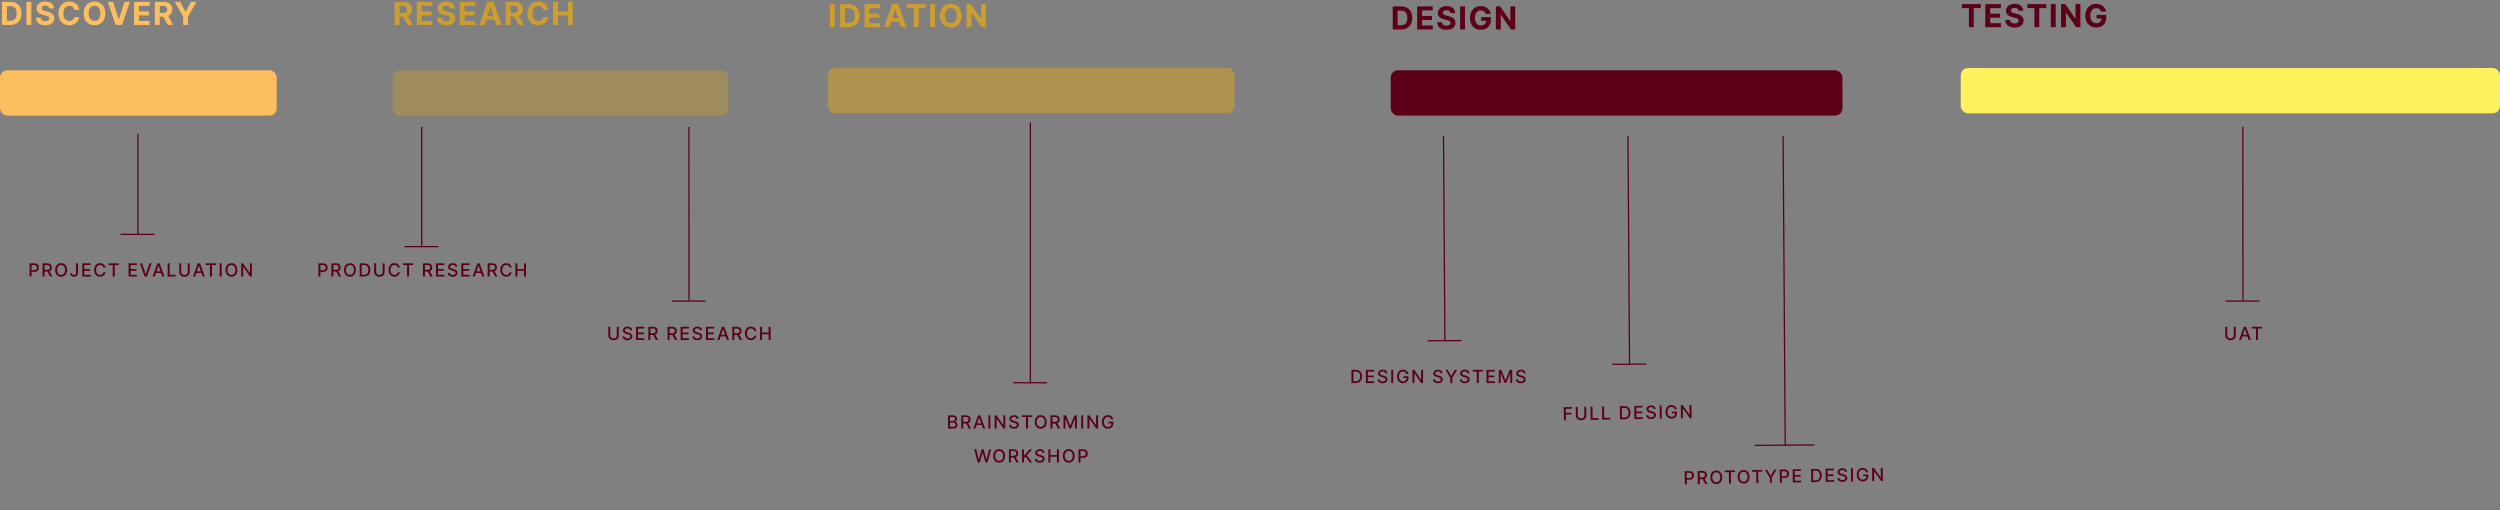 <svg width="1103" height="225" viewBox="0 0 1103 225" fill="none" xmlns="http://www.w3.org/2000/svg">
<rect x="0" y="0" width="1103" height="225" fill="#808080" stroke="none"/>
<path d="M4.494 11H0.885V0.818H4.524C5.548 0.818 6.43 1.022 7.169 1.43C7.908 1.834 8.477 2.416 8.874 3.175C9.275 3.934 9.476 4.842 9.476 5.899C9.476 6.96 9.275 7.871 8.874 8.634C8.477 9.396 7.905 9.981 7.159 10.389C6.417 10.796 5.528 11 4.494 11ZM3.038 9.156H4.405C5.041 9.156 5.576 9.043 6.011 8.817C6.448 8.589 6.776 8.236 6.995 7.759C7.217 7.278 7.328 6.658 7.328 5.899C7.328 5.147 7.217 4.532 6.995 4.055C6.776 3.577 6.45 3.226 6.016 3.001C5.581 2.775 5.046 2.663 4.41 2.663H3.038V9.156ZM13.825 0.818V11H11.672V0.818H13.825ZM21.721 3.746C21.681 3.345 21.511 3.034 21.209 2.812C20.908 2.59 20.498 2.479 19.981 2.479C19.63 2.479 19.333 2.528 19.091 2.628C18.849 2.724 18.664 2.858 18.535 3.031C18.409 3.203 18.346 3.398 18.346 3.617C18.339 3.799 18.377 3.959 18.46 4.094C18.546 4.23 18.664 4.348 18.813 4.447C18.962 4.544 19.134 4.628 19.33 4.701C19.526 4.771 19.734 4.83 19.956 4.88L20.871 5.099C21.315 5.198 21.723 5.331 22.094 5.496C22.465 5.662 22.787 5.866 23.059 6.108C23.33 6.35 23.541 6.635 23.69 6.963C23.843 7.291 23.92 7.667 23.924 8.092C23.92 8.715 23.761 9.255 23.446 9.712C23.135 10.166 22.684 10.519 22.094 10.771C21.508 11.02 20.8 11.144 19.971 11.144C19.149 11.144 18.433 11.018 17.823 10.766C17.217 10.514 16.743 10.142 16.402 9.648C16.064 9.151 15.886 8.536 15.87 7.803H17.953C17.976 8.145 18.074 8.43 18.246 8.658C18.422 8.884 18.655 9.054 18.947 9.17C19.242 9.283 19.575 9.339 19.946 9.339C20.311 9.339 20.628 9.286 20.896 9.18C21.168 9.074 21.378 8.927 21.527 8.738C21.677 8.549 21.751 8.332 21.751 8.087C21.751 7.858 21.683 7.666 21.547 7.51C21.415 7.354 21.219 7.222 20.961 7.112C20.705 7.003 20.392 6.903 20.021 6.814L18.912 6.536C18.054 6.327 17.376 6 16.879 5.556C16.382 5.112 16.135 4.514 16.138 3.761C16.135 3.145 16.299 2.606 16.63 2.146C16.965 1.685 17.424 1.325 18.008 1.067C18.591 0.808 19.254 0.679 19.996 0.679C20.752 0.679 21.411 0.808 21.975 1.067C22.542 1.325 22.982 1.685 23.297 2.146C23.612 2.606 23.774 3.14 23.785 3.746H21.721ZM34.957 4.383H32.779C32.74 4.101 32.658 3.851 32.536 3.632C32.413 3.41 32.256 3.221 32.064 3.065C31.871 2.91 31.649 2.79 31.397 2.707C31.149 2.625 30.879 2.583 30.587 2.583C30.06 2.583 29.601 2.714 29.21 2.976C28.819 3.234 28.515 3.612 28.3 4.109C28.085 4.603 27.977 5.203 27.977 5.909C27.977 6.635 28.085 7.245 28.3 7.739C28.519 8.232 28.824 8.605 29.215 8.857C29.606 9.109 30.058 9.235 30.572 9.235C30.86 9.235 31.127 9.197 31.372 9.121C31.621 9.045 31.841 8.933 32.034 8.788C32.226 8.638 32.385 8.458 32.511 8.246C32.64 8.034 32.73 7.792 32.779 7.52L34.957 7.53C34.901 7.997 34.76 8.448 34.535 8.882C34.312 9.313 34.013 9.699 33.635 10.04C33.26 10.379 32.813 10.647 32.292 10.846C31.775 11.041 31.19 11.139 30.537 11.139C29.629 11.139 28.817 10.934 28.101 10.523C27.389 10.112 26.825 9.517 26.411 8.738C26 7.959 25.794 7.016 25.794 5.909C25.794 4.799 26.003 3.854 26.421 3.075C26.838 2.296 27.405 1.703 28.121 1.295C28.837 0.884 29.642 0.679 30.537 0.679C31.127 0.679 31.674 0.762 32.178 0.928C32.685 1.093 33.134 1.335 33.525 1.653C33.916 1.968 34.234 2.354 34.48 2.812C34.728 3.269 34.888 3.793 34.957 4.383ZM46.459 5.909C46.459 7.019 46.249 7.964 45.828 8.743C45.41 9.522 44.84 10.117 44.117 10.528C43.398 10.935 42.59 11.139 41.691 11.139C40.786 11.139 39.974 10.934 39.255 10.523C38.536 10.112 37.968 9.517 37.55 8.738C37.132 7.959 36.923 7.016 36.923 5.909C36.923 4.799 37.132 3.854 37.55 3.075C37.968 2.296 38.536 1.703 39.255 1.295C39.974 0.884 40.786 0.679 41.691 0.679C42.59 0.679 43.398 0.884 44.117 1.295C44.84 1.703 45.41 2.296 45.828 3.075C46.249 3.854 46.459 4.799 46.459 5.909ZM44.276 5.909C44.276 5.19 44.169 4.583 43.953 4.089C43.741 3.596 43.441 3.221 43.053 2.966C42.666 2.711 42.212 2.583 41.691 2.583C41.171 2.583 40.717 2.711 40.329 2.966C39.941 3.221 39.64 3.596 39.424 4.089C39.212 4.583 39.106 5.19 39.106 5.909C39.106 6.628 39.212 7.235 39.424 7.729C39.64 8.223 39.941 8.597 40.329 8.852C40.717 9.107 41.171 9.235 41.691 9.235C42.212 9.235 42.666 9.107 43.053 8.852C43.441 8.597 43.741 8.223 43.953 7.729C44.169 7.235 44.276 6.628 44.276 5.909ZM49.921 0.818L52.382 8.554H52.476L54.942 0.818H57.328L53.818 11H51.044L47.529 0.818H49.921ZM59.156 11V0.818H66.016V2.593H61.308V5.019H65.663V6.794H61.308V9.225H66.036V11H59.156ZM68.33 11V0.818H72.347C73.116 0.818 73.772 0.956 74.315 1.231C74.862 1.503 75.278 1.889 75.563 2.389C75.852 2.886 75.996 3.471 75.996 4.144C75.996 4.82 75.85 5.402 75.558 5.889C75.267 6.373 74.844 6.744 74.29 7.003C73.74 7.261 73.074 7.391 72.292 7.391H69.602V5.661H71.944C72.355 5.661 72.696 5.604 72.968 5.491C73.24 5.379 73.442 5.21 73.575 4.984C73.71 4.759 73.778 4.479 73.778 4.144C73.778 3.806 73.71 3.521 73.575 3.289C73.442 3.057 73.238 2.881 72.963 2.762C72.691 2.639 72.348 2.578 71.934 2.578H70.482V11H68.33ZM73.828 6.366L76.359 11H73.982L71.506 6.366H73.828ZM77.098 0.818H79.51L81.831 5.203H81.931L84.252 0.818H86.664L82.95 7.401V11H80.812V7.401L77.098 0.818Z" fill="#FDBE5F"/>
<rect y="31" width="122.092" height="20" rx="3.209" fill="#FDBE5F"/>
<rect x="173.227" y="31" width="148.18" height="20" rx="3.209" fill="#CC9D2F" fill-opacity="0.4"/>
<path d="M174.112 11V0.818H178.129C178.897 0.818 179.554 0.956 180.097 1.231C180.644 1.503 181.06 1.889 181.345 2.389C181.634 2.886 181.778 3.471 181.778 4.144C181.778 4.82 181.632 5.402 181.34 5.889C181.049 6.373 180.626 6.744 180.072 7.003C179.522 7.261 178.856 7.391 178.074 7.391H175.384V5.661H177.726C178.137 5.661 178.478 5.604 178.75 5.491C179.022 5.379 179.224 5.21 179.357 4.984C179.492 4.759 179.56 4.479 179.56 4.144C179.56 3.806 179.492 3.521 179.357 3.289C179.224 3.057 179.02 2.881 178.745 2.762C178.473 2.639 178.13 2.578 177.716 2.578H176.264V11H174.112ZM179.61 6.366L182.141 11H179.764L177.288 6.366H179.61ZM183.901 11V0.818H190.762V2.593H186.053V5.019H190.409V6.794H186.053V9.225H190.781V11H183.901ZM198.598 3.746C198.558 3.345 198.388 3.034 198.086 2.812C197.785 2.59 197.375 2.479 196.858 2.479C196.507 2.479 196.21 2.528 195.968 2.628C195.726 2.724 195.541 2.858 195.411 3.031C195.285 3.203 195.222 3.398 195.222 3.617C195.216 3.799 195.254 3.959 195.337 4.094C195.423 4.23 195.541 4.348 195.69 4.447C195.839 4.544 196.011 4.628 196.207 4.701C196.402 4.771 196.611 4.83 196.833 4.88L197.748 5.099C198.192 5.198 198.6 5.331 198.971 5.496C199.342 5.662 199.664 5.866 199.936 6.108C200.207 6.35 200.418 6.635 200.567 6.963C200.719 7.291 200.797 7.667 200.801 8.092C200.797 8.715 200.638 9.255 200.323 9.712C200.012 10.166 199.561 10.519 198.971 10.771C198.384 11.02 197.677 11.144 196.848 11.144C196.026 11.144 195.31 11.018 194.7 10.766C194.094 10.514 193.62 10.142 193.279 9.648C192.941 9.151 192.763 8.536 192.747 7.803H194.83C194.853 8.145 194.951 8.43 195.123 8.658C195.299 8.884 195.532 9.054 195.824 9.17C196.119 9.283 196.452 9.339 196.823 9.339C197.188 9.339 197.504 9.286 197.773 9.18C198.045 9.074 198.255 8.927 198.404 8.738C198.553 8.549 198.628 8.332 198.628 8.087C198.628 7.858 198.56 7.666 198.424 7.51C198.292 7.354 198.096 7.222 197.838 7.112C197.582 7.003 197.269 6.903 196.898 6.814L195.789 6.536C194.931 6.327 194.253 6 193.756 5.556C193.259 5.112 193.012 4.514 193.015 3.761C193.012 3.145 193.176 2.606 193.507 2.146C193.842 1.685 194.301 1.325 194.884 1.067C195.468 0.808 196.131 0.679 196.873 0.679C197.629 0.679 198.288 0.808 198.852 1.067C199.419 1.325 199.859 1.685 200.174 2.146C200.489 2.606 200.651 3.14 200.661 3.746H198.598ZM202.85 11V0.818H209.711V2.593H205.003V5.019H209.358V6.794H205.003V9.225H209.731V11H202.85ZM213.779 11H211.473L214.987 0.818H217.762L221.272 11H218.965L216.414 3.145H216.335L213.779 11ZM213.635 6.998H219.084V8.678H213.635V6.998ZM223.099 11V0.818H227.116C227.885 0.818 228.541 0.956 229.085 1.231C229.631 1.503 230.047 1.889 230.332 2.389C230.621 2.886 230.765 3.471 230.765 4.144C230.765 4.82 230.619 5.402 230.327 5.889C230.036 6.373 229.613 6.744 229.06 7.003C228.51 7.261 227.843 7.391 227.061 7.391H224.371V5.661H226.713C227.124 5.661 227.465 5.604 227.737 5.491C228.009 5.379 228.211 5.21 228.344 4.984C228.48 4.759 228.548 4.479 228.548 4.144C228.548 3.806 228.48 3.521 228.344 3.289C228.211 3.057 228.007 2.881 227.732 2.762C227.461 2.639 227.117 2.578 226.703 2.578H225.251V11H223.099ZM228.597 6.366L231.128 11H228.751L226.276 6.366H228.597ZM241.872 4.383H239.694C239.654 4.101 239.573 3.851 239.451 3.632C239.328 3.41 239.17 3.221 238.978 3.065C238.786 2.91 238.564 2.79 238.312 2.707C238.063 2.625 237.793 2.583 237.502 2.583C236.975 2.583 236.516 2.714 236.125 2.976C235.733 3.234 235.43 3.612 235.215 4.109C234.999 4.603 234.892 5.203 234.892 5.909C234.892 6.635 234.999 7.245 235.215 7.739C235.433 8.232 235.738 8.605 236.129 8.857C236.521 9.109 236.973 9.235 237.487 9.235C237.775 9.235 238.042 9.197 238.287 9.121C238.536 9.045 238.756 8.933 238.948 8.788C239.141 8.638 239.3 8.458 239.426 8.246C239.555 8.034 239.644 7.792 239.694 7.52L241.872 7.53C241.815 7.997 241.674 8.448 241.449 8.882C241.227 9.313 240.927 9.699 240.549 10.04C240.175 10.379 239.727 10.647 239.207 10.846C238.69 11.041 238.105 11.139 237.452 11.139C236.544 11.139 235.732 10.934 235.016 10.523C234.303 10.112 233.74 9.517 233.326 8.738C232.915 7.959 232.709 7.016 232.709 5.909C232.709 4.799 232.918 3.854 233.335 3.075C233.753 2.296 234.32 1.703 235.036 1.295C235.752 0.884 236.557 0.679 237.452 0.679C238.042 0.679 238.589 0.762 239.093 0.928C239.6 1.093 240.049 1.335 240.44 1.653C240.831 1.968 241.149 2.354 241.394 2.812C241.643 3.269 241.802 3.793 241.872 4.383ZM244.017 11V0.818H246.17V5.019H250.54V0.818H252.688V11H250.54V6.794H246.17V11H244.017Z" fill="#CC9D2F"/>
<path d="M368.272 1.818V12H366.119V1.818H368.272ZM374.254 12H370.645V1.818H374.284C375.308 1.818 376.19 2.022 376.929 2.43C377.668 2.834 378.237 3.416 378.634 4.175C379.035 4.934 379.236 5.842 379.236 6.899C379.236 7.96 379.035 8.871 378.634 9.634C378.237 10.396 377.665 10.981 376.919 11.389C376.177 11.796 375.288 12 374.254 12ZM372.798 10.155H374.165C374.801 10.155 375.336 10.043 375.771 9.817C376.208 9.589 376.536 9.236 376.755 8.759C376.977 8.278 377.088 7.658 377.088 6.899C377.088 6.147 376.977 5.532 376.755 5.055C376.536 4.577 376.21 4.226 375.776 4.001C375.341 3.775 374.806 3.663 374.17 3.663H372.798V10.155ZM381.432 12V1.818H388.293V3.593H383.585V6.019H387.94V7.794H383.585V10.225H388.313V12H381.432ZM392.361 12H390.054L393.569 1.818H396.343L399.853 12H397.547L394.996 4.145H394.917L392.361 12ZM392.217 7.998H397.666V9.678H392.217V7.998ZM400.049 3.593V1.818H408.411V3.593H405.294V12H403.166V3.593H400.049ZM412.542 1.818V12H410.39V1.818H412.542ZM424.272 6.909C424.272 8.019 424.061 8.964 423.64 9.743C423.223 10.522 422.653 11.117 421.93 11.528C421.211 11.935 420.402 12.139 419.504 12.139C418.599 12.139 417.787 11.934 417.068 11.523C416.349 11.112 415.78 10.517 415.363 9.738C414.945 8.959 414.736 8.016 414.736 6.909C414.736 5.799 414.945 4.854 415.363 4.075C415.78 3.296 416.349 2.703 417.068 2.295C417.787 1.884 418.599 1.679 419.504 1.679C420.402 1.679 421.211 1.884 421.93 2.295C422.653 2.703 423.223 3.296 423.64 4.075C424.061 4.854 424.272 5.799 424.272 6.909ZM422.089 6.909C422.089 6.19 421.982 5.583 421.766 5.089C421.554 4.596 421.254 4.221 420.866 3.966C420.479 3.711 420.024 3.583 419.504 3.583C418.984 3.583 418.53 3.711 418.142 3.966C417.754 4.221 417.453 4.596 417.237 5.089C417.025 5.583 416.919 6.19 416.919 6.909C416.919 7.628 417.025 8.235 417.237 8.729C417.453 9.223 417.754 9.597 418.142 9.852C418.53 10.107 418.984 10.235 419.504 10.235C420.024 10.235 420.479 10.107 420.866 9.852C421.254 9.597 421.554 9.223 421.766 8.729C421.982 8.235 422.089 7.628 422.089 6.909ZM434.985 1.818V12H433.125L428.696 5.592H428.621V12H426.468V1.818H428.357L432.752 8.222H432.842V1.818H434.985Z" fill="#CC9D2F"/>
<rect x="365.234" y="30" width="179.485" height="20" rx="3.209" fill="#CC9D2F" fill-opacity="0.62"/>
<path d="M618.084 13H614.475V2.818H618.114C619.138 2.818 620.02 3.022 620.759 3.43C621.498 3.834 622.066 4.416 622.464 5.175C622.865 5.934 623.066 6.842 623.066 7.899C623.066 8.96 622.865 9.871 622.464 10.633C622.066 11.396 621.495 11.981 620.749 12.389C620.007 12.796 619.118 13 618.084 13ZM616.627 11.155H617.995C618.631 11.155 619.166 11.043 619.6 10.818C620.038 10.589 620.366 10.236 620.585 9.759C620.807 9.278 620.918 8.658 620.918 7.899C620.918 7.147 620.807 6.532 620.585 6.055C620.366 5.577 620.04 5.226 619.605 5.001C619.171 4.775 618.636 4.663 618 4.663H616.627V11.155ZM625.262 13V2.818H632.123V4.593H627.415V7.019H631.77V8.794H627.415V11.225H632.143V13H625.262ZM639.96 5.746C639.92 5.345 639.749 5.034 639.447 4.812C639.146 4.59 638.737 4.479 638.219 4.479C637.868 4.479 637.572 4.528 637.33 4.628C637.088 4.724 636.902 4.858 636.773 5.031C636.647 5.203 636.584 5.398 636.584 5.617C636.577 5.799 636.615 5.959 636.698 6.094C636.784 6.23 636.902 6.348 637.051 6.447C637.2 6.544 637.373 6.628 637.568 6.701C637.764 6.771 637.973 6.83 638.195 6.88L639.109 7.099C639.554 7.198 639.961 7.331 640.332 7.496C640.704 7.662 641.025 7.866 641.297 8.108C641.569 8.35 641.779 8.635 641.928 8.963C642.081 9.291 642.159 9.667 642.162 10.092C642.159 10.715 642 11.255 641.685 11.712C641.373 12.166 640.922 12.519 640.332 12.771C639.746 13.02 639.038 13.144 638.21 13.144C637.388 13.144 636.672 13.018 636.062 12.766C635.455 12.514 634.981 12.142 634.64 11.648C634.302 11.151 634.125 10.536 634.108 9.803H636.191C636.214 10.145 636.312 10.43 636.484 10.658C636.66 10.884 636.894 11.055 637.185 11.171C637.48 11.283 637.813 11.339 638.185 11.339C638.549 11.339 638.866 11.287 639.134 11.18C639.406 11.074 639.616 10.927 639.766 10.738C639.915 10.549 639.989 10.332 639.989 10.087C639.989 9.858 639.921 9.666 639.786 9.51C639.653 9.354 639.457 9.222 639.199 9.112C638.944 9.003 638.63 8.903 638.259 8.814L637.151 8.536C636.292 8.327 635.614 8 635.117 7.556C634.62 7.112 634.373 6.514 634.376 5.761C634.373 5.145 634.537 4.606 634.869 4.146C635.203 3.685 635.662 3.325 636.246 3.067C636.829 2.808 637.492 2.679 638.234 2.679C638.99 2.679 639.65 2.808 640.213 3.067C640.78 3.325 641.221 3.685 641.536 4.146C641.85 4.606 642.013 5.14 642.023 5.746H639.96ZM646.364 2.818V13H644.212V2.818H646.364ZM655.489 6.109C655.419 5.867 655.321 5.654 655.195 5.468C655.069 5.279 654.915 5.12 654.733 4.991C654.554 4.858 654.349 4.757 654.117 4.688C653.888 4.618 653.634 4.583 653.356 4.583C652.835 4.583 652.378 4.712 651.984 4.971C651.593 5.229 651.288 5.606 651.069 6.099C650.85 6.59 650.741 7.19 650.741 7.899C650.741 8.608 650.849 9.212 651.064 9.709C651.279 10.206 651.584 10.585 651.979 10.847C652.373 11.106 652.839 11.235 653.376 11.235C653.863 11.235 654.279 11.149 654.624 10.977C654.972 10.801 655.237 10.554 655.419 10.236C655.605 9.918 655.697 9.541 655.697 9.107L656.135 9.172H653.51V7.551H657.771V8.834C657.771 9.729 657.582 10.498 657.204 11.141C656.826 11.78 656.306 12.274 655.643 12.622C654.98 12.967 654.221 13.139 653.366 13.139C652.411 13.139 651.573 12.929 650.85 12.508C650.128 12.084 649.564 11.482 649.16 10.703C648.759 9.921 648.558 8.993 648.558 7.919C648.558 7.094 648.678 6.358 648.916 5.712C649.158 5.062 649.496 4.512 649.93 4.061C650.365 3.61 650.87 3.267 651.447 3.032C652.023 2.797 652.648 2.679 653.321 2.679C653.898 2.679 654.435 2.763 654.932 2.933C655.429 3.098 655.87 3.334 656.254 3.638C656.642 3.943 656.959 4.306 657.204 4.727C657.449 5.145 657.607 5.606 657.676 6.109H655.489ZM668.506 2.818V13H666.646L662.217 6.592H662.142V13H659.989V2.818H661.879L666.273 9.222H666.363V2.818H668.506Z" fill="#5B0017"/>
<path d="M865.575 3.593V1.818H873.938V3.593H870.82V12H868.692V3.593H865.575ZM875.916 12V1.818H882.777V3.593H878.069V6.019H882.424V7.794H878.069V10.225H882.797V12H875.916ZM890.614 4.746C890.574 4.345 890.403 4.034 890.102 3.812C889.8 3.59 889.391 3.479 888.874 3.479C888.522 3.479 888.226 3.528 887.984 3.628C887.742 3.724 887.556 3.858 887.427 4.031C887.301 4.203 887.238 4.398 887.238 4.617C887.231 4.799 887.27 4.959 887.352 5.094C887.439 5.23 887.556 5.348 887.705 5.447C887.855 5.544 888.027 5.628 888.222 5.701C888.418 5.771 888.627 5.83 888.849 5.88L889.764 6.099C890.208 6.198 890.615 6.331 890.987 6.496C891.358 6.662 891.679 6.866 891.951 7.108C892.223 7.35 892.433 7.635 892.583 7.963C892.735 8.291 892.813 8.667 892.816 9.092C892.813 9.715 892.654 10.255 892.339 10.712C892.027 11.166 891.577 11.519 890.987 11.771C890.4 12.02 889.692 12.144 888.864 12.144C888.042 12.144 887.326 12.018 886.716 11.766C886.11 11.514 885.636 11.142 885.294 10.648C884.956 10.151 884.779 9.536 884.762 8.803H886.845C886.869 9.145 886.966 9.43 887.139 9.658C887.314 9.884 887.548 10.055 887.84 10.171C888.135 10.283 888.468 10.339 888.839 10.339C889.204 10.339 889.52 10.287 889.789 10.18C890.06 10.074 890.271 9.927 890.42 9.738C890.569 9.549 890.644 9.332 890.644 9.087C890.644 8.858 890.576 8.666 890.44 8.51C890.307 8.354 890.112 8.222 889.853 8.112C889.598 8.003 889.285 7.903 888.914 7.814L887.805 7.536C886.946 7.327 886.269 7 885.771 6.556C885.274 6.112 885.027 5.514 885.031 4.761C885.027 4.145 885.191 3.606 885.523 3.146C885.858 2.685 886.317 2.325 886.9 2.067C887.483 1.808 888.146 1.679 888.889 1.679C889.644 1.679 890.304 1.808 890.867 2.067C891.434 2.325 891.875 2.685 892.19 3.146C892.505 3.606 892.667 4.14 892.677 4.746H890.614ZM894.478 3.593V1.818H902.84V3.593H899.723V12H897.595V3.593H894.478ZM906.972 1.818V12H904.819V1.818H906.972ZM917.861 1.818V12H916.002L911.572 5.592H911.498V12H909.345V1.818H911.234L915.629 8.222H915.718V1.818H917.861ZM926.993 5.109C926.923 4.867 926.826 4.654 926.7 4.468C926.574 4.279 926.42 4.12 926.237 3.991C926.058 3.858 925.853 3.757 925.621 3.688C925.392 3.618 925.139 3.583 924.86 3.583C924.34 3.583 923.882 3.712 923.488 3.971C923.097 4.229 922.792 4.606 922.573 5.099C922.354 5.59 922.245 6.19 922.245 6.899C922.245 7.608 922.353 8.212 922.568 8.709C922.784 9.206 923.089 9.585 923.483 9.847C923.877 10.106 924.343 10.235 924.88 10.235C925.367 10.235 925.783 10.149 926.128 9.977C926.476 9.801 926.741 9.554 926.923 9.236C927.109 8.918 927.202 8.541 927.202 8.107L927.639 8.172H925.014V6.551H929.275V7.834C929.275 8.729 929.086 9.498 928.708 10.141C928.33 10.78 927.81 11.274 927.147 11.622C926.484 11.967 925.725 12.139 924.87 12.139C923.916 12.139 923.077 11.929 922.354 11.508C921.632 11.084 921.068 10.482 920.664 9.703C920.263 8.921 920.063 7.993 920.063 6.919C920.063 6.094 920.182 5.358 920.42 4.712C920.662 4.062 921.001 3.512 921.435 3.061C921.869 2.61 922.374 2.267 922.951 2.032C923.528 1.797 924.153 1.679 924.825 1.679C925.402 1.679 925.939 1.763 926.436 1.933C926.933 2.098 927.374 2.334 927.759 2.638C928.146 2.943 928.463 3.306 928.708 3.727C928.953 4.145 929.111 4.606 929.18 5.109H926.993Z" fill="#5B0017"/>
<rect x="613.59" y="31" width="199.312" height="20" rx="3.209" fill="#5B0017"/>
<rect x="865.078" y="30" width="237.922" height="20" rx="3.209" fill="#FFF05E"/>
<path d="M186.07 56V108.744" stroke="#5B0017" stroke-width="0.562"/>
<line x1="193.41" y1="108.817" x2="178.447" y2="108.817" stroke="#5B0017" stroke-width="0.562"/>
<path d="M140.481 122V116.182H142.555C143.008 116.182 143.383 116.264 143.68 116.429C143.977 116.594 144.2 116.819 144.348 117.105C144.495 117.389 144.569 117.709 144.569 118.065C144.569 118.423 144.494 118.745 144.345 119.031C144.197 119.315 143.974 119.541 143.674 119.707C143.377 119.872 143.003 119.955 142.552 119.955H141.126V119.21H142.473C142.759 119.21 142.991 119.161 143.169 119.062C143.347 118.962 143.477 118.826 143.561 118.653C143.644 118.481 143.686 118.285 143.686 118.065C143.686 117.846 143.644 117.651 143.561 117.48C143.477 117.31 143.346 117.176 143.166 117.08C142.988 116.983 142.753 116.935 142.461 116.935H141.359V122H140.481ZM146.2 122V116.182H148.274C148.725 116.182 149.099 116.259 149.396 116.415C149.695 116.57 149.919 116.785 150.067 117.06C150.214 117.332 150.288 117.648 150.288 118.006C150.288 118.362 150.213 118.675 150.064 118.946C149.916 119.215 149.692 119.424 149.393 119.574C149.096 119.723 148.722 119.798 148.271 119.798H146.7V119.043H148.192C148.476 119.043 148.707 119.002 148.885 118.92C149.065 118.839 149.196 118.721 149.28 118.565C149.363 118.41 149.405 118.223 149.405 118.006C149.405 117.786 149.362 117.596 149.277 117.435C149.193 117.274 149.062 117.151 148.882 117.065C148.704 116.978 148.47 116.935 148.18 116.935H147.078V122H146.2ZM149.072 119.375L150.51 122H149.51L148.101 119.375H149.072ZM157.012 119.091C157.012 119.712 156.898 120.246 156.671 120.693C156.444 121.138 156.132 121.481 155.736 121.722C155.342 121.96 154.895 122.08 154.393 122.08C153.889 122.08 153.439 121.96 153.043 121.722C152.649 121.481 152.339 121.137 152.111 120.69C151.884 120.243 151.771 119.71 151.771 119.091C151.771 118.47 151.884 117.937 152.111 117.491C152.339 117.045 152.649 116.702 153.043 116.463C153.439 116.223 153.889 116.102 154.393 116.102C154.895 116.102 155.342 116.223 155.736 116.463C156.132 116.702 156.444 117.045 156.671 117.491C156.898 117.937 157.012 118.47 157.012 119.091ZM156.143 119.091C156.143 118.617 156.066 118.219 155.913 117.895C155.761 117.569 155.553 117.323 155.288 117.156C155.024 116.988 154.726 116.903 154.393 116.903C154.057 116.903 153.758 116.988 153.495 117.156C153.232 117.323 153.023 117.569 152.87 117.895C152.718 118.219 152.643 118.617 152.643 119.091C152.643 119.564 152.718 119.964 152.87 120.29C153.023 120.614 153.232 120.86 153.495 121.028C153.758 121.195 154.057 121.278 154.393 121.278C154.726 121.278 155.024 121.195 155.288 121.028C155.553 120.86 155.761 120.614 155.913 120.29C156.066 119.964 156.143 119.564 156.143 119.091ZM160.592 122H158.708V116.182H160.651C161.221 116.182 161.711 116.298 162.12 116.531C162.529 116.762 162.843 117.095 163.06 117.528C163.28 117.96 163.39 118.478 163.39 119.082C163.39 119.688 163.279 120.209 163.058 120.645C162.838 121.08 162.52 121.416 162.103 121.651C161.686 121.884 161.183 122 160.592 122ZM159.586 121.233H160.543C160.987 121.233 161.355 121.15 161.649 120.983C161.942 120.814 162.162 120.571 162.308 120.253C162.453 119.933 162.526 119.543 162.526 119.082C162.526 118.626 162.453 118.239 162.308 117.92C162.164 117.602 161.949 117.361 161.663 117.196C161.377 117.031 161.022 116.949 160.597 116.949H159.586V121.233ZM168.825 116.182H169.706V120.009C169.706 120.416 169.61 120.777 169.419 121.091C169.227 121.403 168.958 121.65 168.612 121.83C168.265 122.008 167.859 122.097 167.393 122.097C166.929 122.097 166.524 122.008 166.177 121.83C165.831 121.65 165.562 121.403 165.37 121.091C165.179 120.777 165.083 120.416 165.083 120.009V116.182H165.961V119.938C165.961 120.201 166.019 120.435 166.135 120.639C166.252 120.844 166.418 121.005 166.632 121.122C166.846 121.238 167.099 121.295 167.393 121.295C167.689 121.295 167.943 121.238 168.157 121.122C168.373 121.005 168.538 120.844 168.652 120.639C168.767 120.435 168.825 120.201 168.825 119.938V116.182ZM176.416 118.074H175.53C175.496 117.884 175.432 117.718 175.339 117.574C175.246 117.43 175.133 117.308 174.998 117.207C174.864 117.107 174.713 117.031 174.547 116.98C174.382 116.929 174.207 116.903 174.021 116.903C173.686 116.903 173.386 116.988 173.121 117.156C172.857 117.325 172.649 117.572 172.496 117.898C172.344 118.223 172.268 118.621 172.268 119.091C172.268 119.564 172.344 119.964 172.496 120.29C172.649 120.616 172.858 120.862 173.123 121.028C173.389 121.195 173.687 121.278 174.018 121.278C174.202 121.278 174.376 121.254 174.541 121.205C174.708 121.153 174.858 121.079 174.993 120.98C175.127 120.882 175.241 120.761 175.334 120.619C175.428 120.475 175.494 120.311 175.53 120.125L176.416 120.128C176.369 120.414 176.277 120.677 176.14 120.918C176.006 121.156 175.833 121.363 175.621 121.537C175.41 121.709 175.17 121.843 174.899 121.938C174.628 122.032 174.333 122.08 174.013 122.08C173.509 122.08 173.06 121.96 172.666 121.722C172.272 121.481 171.961 121.137 171.734 120.69C171.509 120.243 171.396 119.71 171.396 119.091C171.396 118.47 171.51 117.937 171.737 117.491C171.964 117.045 172.275 116.702 172.669 116.463C173.063 116.223 173.511 116.102 174.013 116.102C174.321 116.102 174.609 116.147 174.876 116.236C175.145 116.323 175.387 116.452 175.601 116.622C175.815 116.791 175.992 116.997 176.132 117.241C176.272 117.484 176.367 117.761 176.416 118.074ZM177.781 116.938V116.182H182.284V116.938H180.469V122H179.594V116.938H177.781ZM186.6 122V116.182H188.674C189.124 116.182 189.498 116.259 189.796 116.415C190.095 116.57 190.319 116.785 190.466 117.06C190.614 117.332 190.688 117.648 190.688 118.006C190.688 118.362 190.613 118.675 190.463 118.946C190.316 119.215 190.092 119.424 189.793 119.574C189.496 119.723 189.122 119.798 188.671 119.798H187.1V119.043H188.591C188.875 119.043 189.106 119.002 189.284 118.92C189.464 118.839 189.596 118.721 189.679 118.565C189.763 118.41 189.804 118.223 189.804 118.006C189.804 117.786 189.762 117.596 189.676 117.435C189.593 117.274 189.462 117.151 189.282 117.065C189.104 116.978 188.87 116.935 188.58 116.935H187.478V122H186.6ZM189.472 119.375L190.909 122H189.909L188.5 119.375H189.472ZM192.358 122V116.182H196.005V116.938H193.236V118.71H195.815V119.463H193.236V121.244H196.04V122H192.358ZM200.953 117.71C200.923 117.441 200.798 117.233 200.578 117.085C200.358 116.936 200.082 116.861 199.749 116.861C199.51 116.861 199.303 116.899 199.129 116.974C198.955 117.048 198.82 117.151 198.723 117.281C198.628 117.41 198.581 117.557 198.581 117.722C198.581 117.86 198.613 117.979 198.678 118.08C198.744 118.18 198.83 118.264 198.936 118.332C199.044 118.399 199.16 118.455 199.283 118.5C199.406 118.544 199.524 118.58 199.638 118.608L200.206 118.756C200.392 118.801 200.582 118.863 200.777 118.94C200.972 119.018 201.153 119.12 201.32 119.247C201.486 119.374 201.621 119.531 201.723 119.719C201.827 119.906 201.879 120.131 201.879 120.392C201.879 120.722 201.794 121.014 201.624 121.27C201.455 121.526 201.21 121.727 200.888 121.875C200.568 122.023 200.18 122.097 199.726 122.097C199.29 122.097 198.913 122.027 198.595 121.889C198.277 121.751 198.028 121.555 197.848 121.301C197.668 121.045 197.569 120.742 197.55 120.392H198.43C198.447 120.602 198.516 120.777 198.635 120.918C198.756 121.056 198.911 121.159 199.098 121.227C199.287 121.294 199.495 121.327 199.72 121.327C199.968 121.327 200.189 121.288 200.382 121.21C200.577 121.131 200.731 121.021 200.842 120.881C200.954 120.739 201.01 120.573 201.01 120.384C201.01 120.211 200.961 120.07 200.862 119.96C200.766 119.85 200.634 119.759 200.467 119.688C200.303 119.616 200.116 119.552 199.908 119.497L199.22 119.31C198.754 119.183 198.385 118.996 198.112 118.75C197.841 118.504 197.706 118.178 197.706 117.773C197.706 117.437 197.797 117.145 197.979 116.895C198.161 116.645 198.407 116.451 198.717 116.312C199.028 116.172 199.378 116.102 199.768 116.102C200.162 116.102 200.51 116.171 200.811 116.31C201.114 116.448 201.353 116.638 201.527 116.881C201.701 117.121 201.792 117.398 201.8 117.71H200.953ZM203.53 122V116.182H207.178V116.938H204.408V118.71H206.987V119.463H204.408V121.244H207.212V122H203.53ZM209.444 122H208.512L210.605 116.182H211.62L213.713 122H212.782L211.137 117.239H211.091L209.444 122ZM209.6 119.722H212.623V120.46H209.6V119.722ZM215.155 122V116.182H217.229C217.68 116.182 218.054 116.259 218.351 116.415C218.651 116.57 218.874 116.785 219.022 117.06C219.17 117.332 219.243 117.648 219.243 118.006C219.243 118.362 219.169 118.675 219.019 118.946C218.871 119.215 218.648 119.424 218.349 119.574C218.051 119.723 217.677 119.798 217.226 119.798H215.655V119.043H217.147C217.431 119.043 217.662 119.002 217.84 118.92C218.02 118.839 218.152 118.721 218.235 118.565C218.318 118.41 218.36 118.223 218.36 118.006C218.36 117.786 218.317 117.596 218.232 117.435C218.149 117.274 218.017 117.151 217.837 117.065C217.659 116.978 217.425 116.935 217.135 116.935H216.033V122H215.155ZM218.028 119.375L219.465 122H218.465L217.056 119.375H218.028ZM225.746 118.074H224.859C224.825 117.884 224.762 117.718 224.669 117.574C224.576 117.43 224.463 117.308 224.328 117.207C224.194 117.107 224.043 117.031 223.876 116.98C223.712 116.929 223.536 116.903 223.351 116.903C223.016 116.903 222.715 116.988 222.45 117.156C222.187 117.325 221.979 117.572 221.825 117.898C221.674 118.223 221.598 118.621 221.598 119.091C221.598 119.564 221.674 119.964 221.825 120.29C221.979 120.616 222.188 120.862 222.453 121.028C222.718 121.195 223.017 121.278 223.348 121.278C223.532 121.278 223.706 121.254 223.871 121.205C224.037 121.153 224.188 121.079 224.322 120.98C224.457 120.882 224.571 120.761 224.663 120.619C224.758 120.475 224.823 120.311 224.859 120.125L225.746 120.128C225.698 120.414 225.607 120.677 225.47 120.918C225.336 121.156 225.162 121.363 224.95 121.537C224.74 121.709 224.5 121.843 224.229 121.938C223.958 122.032 223.662 122.08 223.342 122.08C222.839 122.08 222.39 121.96 221.996 121.722C221.602 121.481 221.291 121.137 221.064 120.69C220.839 120.243 220.726 119.71 220.726 119.091C220.726 118.47 220.84 117.937 221.067 117.491C221.294 117.045 221.605 116.702 221.999 116.463C222.393 116.223 222.84 116.102 223.342 116.102C223.651 116.102 223.939 116.147 224.206 116.236C224.475 116.323 224.716 116.452 224.93 116.622C225.144 116.791 225.322 116.997 225.462 117.241C225.602 117.484 225.697 117.761 225.746 118.074ZM227.398 122V116.182H228.276V118.71H231.176V116.182H232.057V122H231.176V119.463H228.276V122H227.398Z" fill="#5B0017"/>
<path d="M454.598 54V169.056" stroke="#5B0017" stroke-width="0.562"/>
<line x1="461.938" y1="168.882" x2="446.974" y2="168.882" stroke="#5B0017" stroke-width="0.562"/>
<path d="M418.279 189.056V183.237H420.409C420.822 183.237 421.164 183.306 421.435 183.442C421.706 183.576 421.909 183.759 422.043 183.99C422.177 184.219 422.245 184.478 422.245 184.766C422.245 185.008 422.2 185.213 422.111 185.38C422.022 185.544 421.903 185.677 421.753 185.777C421.606 185.876 421.443 185.948 421.265 185.993V186.05C421.458 186.059 421.646 186.122 421.83 186.237C422.016 186.351 422.169 186.513 422.29 186.723C422.411 186.934 422.472 187.189 422.472 187.49C422.472 187.788 422.402 188.055 422.262 188.291C422.123 188.526 421.909 188.713 421.62 188.851C421.33 188.987 420.96 189.056 420.509 189.056H418.279ZM419.157 188.303H420.424C420.844 188.303 421.145 188.221 421.327 188.059C421.509 187.896 421.6 187.692 421.6 187.448C421.6 187.264 421.553 187.095 421.461 186.942C421.368 186.789 421.235 186.666 421.063 186.576C420.892 186.485 420.69 186.439 420.455 186.439H419.157V188.303ZM419.157 185.755H420.333C420.53 185.755 420.707 185.717 420.864 185.641C421.023 185.565 421.149 185.459 421.242 185.323C421.337 185.184 421.384 185.022 421.384 184.834C421.384 184.594 421.3 184.392 421.131 184.229C420.963 184.066 420.704 183.985 420.356 183.985H419.157V185.755ZM424.115 189.056V183.237H426.189C426.64 183.237 427.014 183.315 427.311 183.47C427.61 183.626 427.834 183.841 427.981 184.115C428.129 184.388 428.203 184.703 428.203 185.061C428.203 185.417 428.128 185.731 427.979 186.002C427.831 186.271 427.607 186.48 427.308 186.63C427.011 186.779 426.637 186.854 426.186 186.854H424.615V186.098H426.106C426.39 186.098 426.622 186.058 426.8 185.976C426.98 185.895 427.111 185.776 427.194 185.621C427.278 185.466 427.319 185.279 427.319 185.061C427.319 184.842 427.277 184.651 427.192 184.49C427.108 184.329 426.977 184.206 426.797 184.121C426.619 184.034 426.385 183.99 426.095 183.99H424.993V189.056H424.115ZM426.987 186.431L428.425 189.056H427.425L426.015 186.431H426.987ZM430.364 189.056H429.433L431.526 183.237H432.541L434.634 189.056H433.702L432.058 184.294H432.012L430.364 189.056ZM430.521 186.777H433.543V187.516H430.521V186.777ZM436.954 183.237V189.056H436.076V183.237H436.954ZM443.53 183.237V189.056H442.723L439.766 184.789H439.712V189.056H438.834V183.237H439.647L442.607 187.51H442.661V183.237H443.53ZM448.586 184.766C448.556 184.497 448.431 184.289 448.211 184.141C447.991 183.991 447.715 183.916 447.381 183.916C447.143 183.916 446.936 183.954 446.762 184.03C446.588 184.104 446.452 184.206 446.356 184.337C446.261 184.466 446.214 184.612 446.214 184.777C446.214 184.916 446.246 185.035 446.31 185.135C446.377 185.236 446.463 185.32 446.569 185.388C446.677 185.454 446.792 185.51 446.915 185.556C447.038 185.599 447.157 185.635 447.27 185.664L447.839 185.811C448.024 185.857 448.215 185.918 448.41 185.996C448.605 186.074 448.786 186.176 448.952 186.303C449.119 186.43 449.253 186.587 449.356 186.774C449.46 186.962 449.512 187.186 449.512 187.448C449.512 187.777 449.427 188.07 449.256 188.326C449.088 188.581 448.842 188.783 448.52 188.931C448.2 189.078 447.813 189.152 447.359 189.152C446.923 189.152 446.546 189.083 446.228 188.945C445.91 188.807 445.661 188.611 445.481 188.357C445.301 188.101 445.201 187.798 445.182 187.448H446.063C446.08 187.658 446.148 187.833 446.268 187.973C446.389 188.112 446.543 188.215 446.731 188.283C446.92 188.349 447.127 188.382 447.353 188.382C447.601 188.382 447.822 188.344 448.015 188.266C448.21 188.186 448.363 188.076 448.475 187.936C448.587 187.794 448.643 187.629 448.643 187.439C448.643 187.267 448.593 187.126 448.495 187.016C448.398 186.906 448.267 186.815 448.1 186.743C447.935 186.671 447.749 186.608 447.54 186.553L446.853 186.365C446.387 186.238 446.018 186.052 445.745 185.806C445.474 185.559 445.339 185.234 445.339 184.828C445.339 184.493 445.43 184.201 445.611 183.951C445.793 183.701 446.039 183.506 446.35 183.368C446.661 183.228 447.011 183.158 447.401 183.158C447.795 183.158 448.143 183.227 448.444 183.365C448.747 183.504 448.985 183.694 449.16 183.936C449.334 184.177 449.425 184.453 449.432 184.766H448.586ZM450.876 183.993V183.237H455.379V183.993H453.563V189.056H452.688V183.993H450.876ZM461.779 186.147C461.779 186.768 461.666 187.302 461.438 187.749C461.211 188.194 460.9 188.537 460.504 188.777C460.11 189.016 459.662 189.135 459.16 189.135C458.656 189.135 458.206 189.016 457.811 188.777C457.417 188.537 457.106 188.193 456.879 187.746C456.652 187.299 456.538 186.766 456.538 186.147C456.538 185.525 456.652 184.992 456.879 184.547C457.106 184.1 457.417 183.757 457.811 183.519C458.206 183.278 458.656 183.158 459.16 183.158C459.662 183.158 460.11 183.278 460.504 183.519C460.9 183.757 461.211 184.1 461.438 184.547C461.666 184.992 461.779 185.525 461.779 186.147ZM460.91 186.147C460.91 185.673 460.833 185.274 460.68 184.951C460.528 184.625 460.32 184.379 460.055 184.212C459.792 184.043 459.493 183.959 459.16 183.959C458.825 183.959 458.526 184.043 458.262 184.212C457.999 184.379 457.791 184.625 457.637 184.951C457.486 185.274 457.41 185.673 457.41 186.147C457.41 186.62 457.486 187.02 457.637 187.345C457.791 187.669 457.999 187.916 458.262 188.084C458.526 188.251 458.825 188.334 459.16 188.334C459.493 188.334 459.792 188.251 460.055 188.084C460.32 187.916 460.528 187.669 460.68 187.345C460.833 187.02 460.91 186.62 460.91 186.147ZM463.476 189.056V183.237H465.549C466 183.237 466.374 183.315 466.672 183.47C466.971 183.626 467.194 183.841 467.342 184.115C467.49 184.388 467.564 184.703 467.564 185.061C467.564 185.417 467.489 185.731 467.339 186.002C467.192 186.271 466.968 186.48 466.669 186.63C466.371 186.779 465.997 186.854 465.547 186.854H463.976V186.098H465.467C465.751 186.098 465.982 186.058 466.16 185.976C466.34 185.895 466.472 185.776 466.555 185.621C466.638 185.466 466.68 185.279 466.68 185.061C466.68 184.842 466.638 184.651 466.552 184.49C466.469 184.329 466.337 184.206 466.157 184.121C465.979 184.034 465.745 183.99 465.456 183.99H464.353V189.056H463.476ZM466.348 186.431L467.785 189.056H466.785L465.376 186.431H466.348ZM469.234 183.237H470.299L472.151 187.76H472.219L474.072 183.237H475.137V189.056H474.302V184.845H474.248L472.532 189.047H471.839L470.123 184.843H470.069V189.056H469.234V183.237ZM477.893 183.237V189.056H477.015V183.237H477.893ZM484.469 183.237V189.056H483.662L480.705 184.789H480.651V189.056H479.773V183.237H480.586L483.546 187.51H483.6V183.237H484.469ZM490.289 185.076C490.234 184.903 490.16 184.749 490.067 184.612C489.976 184.474 489.867 184.357 489.741 184.26C489.614 184.162 489.469 184.087 489.306 184.036C489.145 183.985 488.968 183.959 488.775 183.959C488.447 183.959 488.152 184.043 487.888 184.212C487.625 184.38 487.417 184.628 487.263 184.953C487.112 185.277 487.036 185.674 487.036 186.144C487.036 186.615 487.113 187.014 487.266 187.34C487.42 187.666 487.63 187.913 487.897 188.081C488.164 188.25 488.468 188.334 488.809 188.334C489.125 188.334 489.401 188.27 489.635 188.141C489.872 188.012 490.055 187.83 490.184 187.595C490.314 187.359 490.38 187.08 490.38 186.76L490.607 186.803H488.942V186.078H491.229V186.74C491.229 187.229 491.125 187.653 490.917 188.013C490.71 188.371 490.424 188.648 490.059 188.843C489.695 189.038 489.278 189.135 488.809 189.135C488.282 189.135 487.82 189.014 487.422 188.772C487.027 188.529 486.718 188.185 486.496 187.74C486.275 187.293 486.164 186.763 486.164 186.149C486.164 185.685 486.228 185.269 486.357 184.899C486.486 184.53 486.667 184.217 486.9 183.959C487.134 183.7 487.41 183.502 487.726 183.365C488.045 183.227 488.392 183.158 488.769 183.158C489.083 183.158 489.376 183.204 489.647 183.297C489.92 183.39 490.162 183.522 490.374 183.692C490.588 183.862 490.765 184.065 490.905 184.3C491.045 184.533 491.14 184.791 491.189 185.076H490.289ZM431.403 204.056L429.789 198.237H430.713L431.846 202.743H431.9L433.079 198.237H433.994L435.173 202.746H435.227L436.357 198.237H437.284L435.667 204.056H434.784L433.559 199.698H433.514L432.289 204.056H431.403ZM443.451 201.147C443.451 201.768 443.337 202.302 443.11 202.749C442.883 203.194 442.571 203.537 442.175 203.777C441.781 204.016 441.333 204.135 440.831 204.135C440.328 204.135 439.878 204.016 439.482 203.777C439.088 203.537 438.777 203.193 438.55 202.746C438.323 202.299 438.209 201.766 438.209 201.147C438.209 200.525 438.323 199.992 438.55 199.547C438.777 199.1 439.088 198.757 439.482 198.519C439.878 198.278 440.328 198.158 440.831 198.158C441.333 198.158 441.781 198.278 442.175 198.519C442.571 198.757 442.883 199.1 443.11 199.547C443.337 199.992 443.451 200.525 443.451 201.147ZM442.581 201.147C442.581 200.673 442.505 200.274 442.351 199.951C442.2 199.625 441.991 199.379 441.726 199.212C441.463 199.043 441.165 198.959 440.831 198.959C440.496 198.959 440.197 199.043 439.934 199.212C439.67 199.379 439.462 199.625 439.309 199.951C439.157 200.274 439.081 200.673 439.081 201.147C439.081 201.62 439.157 202.02 439.309 202.345C439.462 202.669 439.67 202.916 439.934 203.084C440.197 203.251 440.496 203.334 440.831 203.334C441.165 203.334 441.463 203.251 441.726 203.084C441.991 202.916 442.2 202.669 442.351 202.345C442.505 202.02 442.581 201.62 442.581 201.147ZM445.147 204.056V198.237H447.221C447.672 198.237 448.046 198.315 448.343 198.47C448.642 198.626 448.866 198.841 449.013 199.115C449.161 199.388 449.235 199.703 449.235 200.061C449.235 200.417 449.16 200.731 449.011 201.002C448.863 201.271 448.639 201.48 448.34 201.63C448.043 201.779 447.669 201.854 447.218 201.854H445.647V201.098H447.138C447.422 201.098 447.654 201.058 447.832 200.976C448.011 200.895 448.143 200.776 448.226 200.621C448.31 200.466 448.351 200.279 448.351 200.061C448.351 199.842 448.309 199.651 448.224 199.49C448.14 199.329 448.009 199.206 447.829 199.121C447.651 199.034 447.417 198.99 447.127 198.99H446.025V204.056H445.147ZM448.019 201.431L449.457 204.056H448.457L447.047 201.431H448.019ZM450.905 204.056V198.237H451.783V201.016H451.854L454.294 198.237H455.399L453.053 200.857L455.408 204.056H454.351L452.47 201.456L451.783 202.246V204.056H450.905ZM459.977 199.766C459.947 199.497 459.822 199.289 459.602 199.141C459.382 198.991 459.106 198.916 458.772 198.916C458.534 198.916 458.327 198.954 458.153 199.03C457.979 199.104 457.843 199.206 457.747 199.337C457.652 199.466 457.605 199.612 457.605 199.777C457.605 199.916 457.637 200.035 457.701 200.135C457.768 200.236 457.854 200.32 457.96 200.388C458.068 200.454 458.183 200.51 458.306 200.556C458.429 200.599 458.548 200.635 458.661 200.664L459.23 200.811C459.415 200.857 459.606 200.918 459.801 200.996C459.996 201.074 460.177 201.176 460.343 201.303C460.51 201.43 460.644 201.587 460.747 201.774C460.851 201.962 460.903 202.186 460.903 202.448C460.903 202.777 460.818 203.07 460.647 203.326C460.479 203.581 460.233 203.783 459.911 203.931C459.591 204.078 459.204 204.152 458.75 204.152C458.314 204.152 457.937 204.083 457.619 203.945C457.301 203.807 457.052 203.611 456.872 203.357C456.692 203.101 456.592 202.798 456.573 202.448H457.454C457.471 202.658 457.539 202.833 457.659 202.973C457.78 203.112 457.934 203.215 458.122 203.283C458.311 203.349 458.518 203.382 458.744 203.382C458.992 203.382 459.213 203.344 459.406 203.266C459.601 203.186 459.754 203.076 459.866 202.936C459.978 202.794 460.034 202.629 460.034 202.439C460.034 202.267 459.984 202.126 459.886 202.016C459.789 201.906 459.658 201.815 459.491 201.743C459.326 201.671 459.14 201.608 458.931 201.553L458.244 201.365C457.778 201.238 457.409 201.052 457.136 200.806C456.865 200.559 456.73 200.234 456.73 199.828C456.73 199.493 456.821 199.201 457.002 198.951C457.184 198.701 457.43 198.506 457.741 198.368C458.052 198.228 458.402 198.158 458.792 198.158C459.186 198.158 459.534 198.227 459.835 198.365C460.138 198.504 460.376 198.694 460.551 198.936C460.725 199.177 460.816 199.453 460.823 199.766H459.977ZM462.554 204.056V198.237H463.432V200.766H466.332V198.237H467.213V204.056H466.332V201.519H463.432V204.056H462.554ZM474.147 201.147C474.147 201.768 474.033 202.302 473.806 202.749C473.579 203.194 473.267 203.537 472.871 203.777C472.477 204.016 472.03 204.135 471.528 204.135C471.024 204.135 470.574 204.016 470.178 203.777C469.784 203.537 469.474 203.193 469.246 202.746C469.019 202.299 468.905 201.766 468.905 201.147C468.905 200.525 469.019 199.992 469.246 199.547C469.474 199.1 469.784 198.757 470.178 198.519C470.574 198.278 471.024 198.158 471.528 198.158C472.03 198.158 472.477 198.278 472.871 198.519C473.267 198.757 473.579 199.1 473.806 199.547C474.033 199.992 474.147 200.525 474.147 201.147ZM473.278 201.147C473.278 200.673 473.201 200.274 473.048 199.951C472.896 199.625 472.688 199.379 472.423 199.212C472.159 199.043 471.861 198.959 471.528 198.959C471.192 198.959 470.893 199.043 470.63 199.212C470.367 199.379 470.158 199.625 470.005 199.951C469.853 200.274 469.778 200.673 469.778 201.147C469.778 201.62 469.853 202.02 470.005 202.345C470.158 202.669 470.367 202.916 470.63 203.084C470.893 203.251 471.192 203.334 471.528 203.334C471.861 203.334 472.159 203.251 472.423 203.084C472.688 202.916 472.896 202.669 473.048 202.345C473.201 202.02 473.278 201.62 473.278 201.147ZM475.843 204.056V198.237H477.917C478.37 198.237 478.745 198.32 479.042 198.485C479.339 198.649 479.562 198.875 479.71 199.161C479.857 199.445 479.931 199.765 479.931 200.121C479.931 200.479 479.856 200.801 479.707 201.087C479.559 201.371 479.336 201.596 479.036 201.763C478.739 201.928 478.365 202.01 477.914 202.01H476.488V201.266H477.835C478.121 201.266 478.353 201.217 478.531 201.118C478.709 201.018 478.839 200.881 478.923 200.709C479.006 200.537 479.048 200.341 479.048 200.121C479.048 199.901 479.006 199.706 478.923 199.536C478.839 199.365 478.708 199.232 478.528 199.135C478.35 199.039 478.115 198.99 477.823 198.99H476.721V204.056H475.843Z" fill="#5B0017"/>
<path d="M636.875 60.049L637.487 150.372" stroke="#5B0017" stroke-width="0.562"/>
<line y1="-0.281" x2="14.963" y2="-0.281" transform="matrix(-1 0.007 -0.007 -1 644.816 149.967)" stroke="#5B0017" stroke-width="0.562"/>
<path d="M718.262 60.049L718.944 160.793" stroke="#5B0017" stroke-width="0.562"/>
<line y1="-0.281" x2="14.963" y2="-0.281" transform="matrix(-1 0.007 -0.007 -1 726.277 160.347)" stroke="#5B0017" stroke-width="0.562"/>
<path d="M786.711 60.089L787.636 196.659" stroke="#5B0017" stroke-width="0.562"/>
<line y1="-0.281" x2="26.43" y2="-0.281" transform="matrix(-1 0.007 -0.007 -1 800.594 196.029)" stroke="#5B0017" stroke-width="0.562"/>
<path d="M598.141 169H596.257L596.268 163.182H598.211C598.781 163.182 599.27 163.298 599.679 163.531C600.088 163.762 600.401 164.095 600.618 164.528C600.837 164.96 600.945 165.478 600.944 166.082C600.943 166.688 600.831 167.209 600.609 167.645C600.389 168.08 600.07 168.416 599.653 168.651C599.236 168.884 598.732 169 598.141 169ZM597.136 168.233H598.094C598.537 168.233 598.906 168.15 599.199 167.983C599.493 167.814 599.713 167.571 599.86 167.253C600.006 166.933 600.08 166.543 600.081 166.082C600.082 165.626 600.009 165.239 599.864 164.92C599.721 164.602 599.506 164.361 599.22 164.196C598.935 164.031 598.58 163.949 598.156 163.949H597.144L597.136 168.233ZM602.632 169L602.643 163.182H606.291L606.289 163.937H603.519L603.516 165.71H606.096L606.094 166.463H603.515L603.512 168.244H606.316L606.314 169H602.632ZM611.236 164.71C611.206 164.441 611.081 164.233 610.862 164.085C610.642 163.936 610.366 163.861 610.033 163.861C609.794 163.861 609.587 163.899 609.413 163.974C609.239 164.048 609.103 164.151 609.006 164.281C608.911 164.41 608.864 164.557 608.863 164.722C608.863 164.86 608.895 164.979 608.959 165.08C609.025 165.18 609.111 165.264 609.217 165.332C609.325 165.399 609.441 165.455 609.564 165.5C609.687 165.544 609.805 165.58 609.919 165.608L610.486 165.756C610.672 165.801 610.862 165.863 611.057 165.94C611.252 166.018 611.433 166.12 611.599 166.247C611.766 166.374 611.9 166.531 612.002 166.719C612.106 166.906 612.157 167.131 612.157 167.392C612.156 167.722 612.07 168.014 611.9 168.27C611.731 168.526 611.485 168.727 611.163 168.875C610.842 169.023 610.455 169.097 610 169.097C609.565 169.097 609.188 169.027 608.87 168.889C608.552 168.751 608.303 168.555 608.124 168.301C607.944 168.045 607.846 167.742 607.827 167.392H608.708C608.725 167.602 608.792 167.777 608.912 167.918C609.033 168.056 609.187 168.159 609.374 168.227C609.563 168.294 609.771 168.327 609.996 168.327C610.244 168.327 610.465 168.288 610.658 168.21C610.853 168.131 611.007 168.021 611.119 167.881C611.231 167.739 611.287 167.573 611.288 167.384C611.288 167.211 611.239 167.07 611.141 166.96C611.044 166.85 610.913 166.759 610.746 166.687C610.582 166.616 610.395 166.552 610.187 166.497L609.5 166.31C609.034 166.183 608.665 165.996 608.393 165.75C608.122 165.504 607.988 165.178 607.988 164.773C607.989 164.437 608.08 164.145 608.263 163.895C608.445 163.645 608.691 163.451 609.002 163.312C609.313 163.172 609.664 163.102 610.054 163.102C610.448 163.102 610.795 163.171 611.096 163.31C611.399 163.448 611.637 163.638 611.811 163.881C611.985 164.121 612.075 164.398 612.082 164.71H611.236ZM614.693 163.182L614.683 169H613.805L613.815 163.182H614.693ZM620.507 165.02C620.453 164.848 620.379 164.693 620.287 164.557C620.196 164.419 620.087 164.301 619.961 164.205C619.834 164.106 619.689 164.031 619.526 163.98C619.365 163.929 619.188 163.903 618.995 163.903C618.668 163.903 618.372 163.988 618.108 164.156C617.845 164.325 617.636 164.572 617.482 164.898C617.33 165.222 617.253 165.618 617.253 166.088C617.252 166.56 617.328 166.958 617.481 167.284C617.633 167.61 617.843 167.857 618.11 168.026C618.377 168.194 618.68 168.278 619.021 168.278C619.338 168.278 619.613 168.214 619.848 168.085C620.085 167.956 620.268 167.775 620.398 167.54C620.529 167.303 620.595 167.025 620.595 166.705L620.822 166.747H619.158L619.159 166.023H621.446L621.445 166.685C621.444 167.173 621.339 167.598 621.13 167.957C620.923 168.315 620.636 168.592 620.27 168.787C619.906 168.982 619.49 169.08 619.02 169.08C618.493 169.08 618.031 168.958 617.634 168.716C617.239 168.473 616.931 168.13 616.71 167.685C616.489 167.238 616.379 166.707 616.38 166.094C616.381 165.63 616.446 165.213 616.576 164.844C616.705 164.474 616.887 164.161 617.12 163.903C617.355 163.644 617.631 163.446 617.948 163.31C618.266 163.171 618.614 163.102 618.991 163.102C619.305 163.102 619.598 163.149 619.869 163.241C620.141 163.334 620.383 163.466 620.595 163.636C620.809 163.807 620.986 164.009 621.125 164.244C621.265 164.477 621.359 164.736 621.408 165.02H620.507ZM627.863 163.182L627.853 169H627.046L624.096 164.733H624.042L624.034 169H623.157L623.167 163.182H623.98L626.932 167.455H626.986L626.994 163.182H627.863ZM635.635 164.71C635.605 164.441 635.48 164.233 635.261 164.085C635.042 163.936 634.765 163.861 634.432 163.861C634.193 163.861 633.987 163.899 633.812 163.974C633.638 164.048 633.502 164.151 633.406 164.281C633.311 164.41 633.263 164.557 633.263 164.722C633.262 164.86 633.294 164.979 633.359 165.08C633.425 165.18 633.511 165.264 633.617 165.332C633.725 165.399 633.84 165.455 633.963 165.5C634.086 165.544 634.204 165.58 634.318 165.608L634.886 165.756C635.071 165.801 635.262 165.863 635.457 165.94C635.651 166.018 635.832 166.12 635.999 166.247C636.165 166.374 636.299 166.531 636.401 166.719C636.505 166.906 636.557 167.131 636.556 167.392C636.556 167.722 636.47 168.014 636.299 168.27C636.13 168.526 635.884 168.727 635.562 168.875C635.242 169.023 634.854 169.097 634.4 169.097C633.964 169.097 633.587 169.027 633.269 168.889C632.951 168.751 632.703 168.555 632.523 168.301C632.344 168.045 632.245 167.742 632.227 167.392H633.107C633.124 167.602 633.192 167.777 633.311 167.918C633.432 168.056 633.586 168.159 633.773 168.227C633.963 168.294 634.17 168.327 634.395 168.327C634.644 168.327 634.864 168.288 635.058 168.21C635.253 168.131 635.406 168.021 635.518 167.881C635.63 167.739 635.687 167.573 635.687 167.384C635.687 167.211 635.638 167.07 635.54 166.96C635.444 166.85 635.312 166.759 635.146 166.687C634.981 166.616 634.794 166.552 634.586 166.497L633.899 166.31C633.433 166.183 633.064 165.996 632.792 165.75C632.522 165.504 632.387 165.178 632.388 164.773C632.388 164.437 632.48 164.145 632.662 163.895C632.844 163.645 633.091 163.451 633.402 163.312C633.712 163.172 634.063 163.102 634.453 163.102C634.847 163.102 635.195 163.171 635.495 163.31C635.798 163.448 636.036 163.638 636.21 163.881C636.384 164.121 636.474 164.398 636.481 164.71H635.635ZM637.766 163.182H638.763L640.278 165.827H640.34L641.865 163.182H642.862L640.745 166.716L640.741 169H639.866L639.87 166.716L637.766 163.182ZM647.463 164.71C647.434 164.441 647.309 164.233 647.09 164.085C646.87 163.936 646.594 163.861 646.26 163.861C646.022 163.861 645.815 163.899 645.641 163.974C645.466 164.048 645.331 164.151 645.234 164.281C645.139 164.41 645.092 164.557 645.091 164.722C645.091 164.86 645.123 164.979 645.187 165.08C645.253 165.18 645.339 165.264 645.445 165.332C645.553 165.399 645.668 165.455 645.792 165.5C645.915 165.544 646.033 165.58 646.146 165.608L646.714 165.756C646.9 165.801 647.09 165.863 647.285 165.94C647.48 166.018 647.661 166.12 647.827 166.247C647.994 166.374 648.128 166.531 648.23 166.719C648.333 166.906 648.385 167.131 648.385 167.392C648.384 167.722 648.298 168.014 648.127 168.27C647.958 168.526 647.713 168.727 647.391 168.875C647.07 169.023 646.683 169.097 646.228 169.097C645.793 169.097 645.416 169.027 645.098 168.889C644.78 168.751 644.531 168.555 644.352 168.301C644.172 168.045 644.073 167.742 644.055 167.392H644.936C644.952 167.602 645.02 167.777 645.139 167.918C645.26 168.056 645.415 168.159 645.602 168.227C645.791 168.294 645.999 168.327 646.224 168.327C646.472 168.327 646.693 168.288 646.886 168.21C647.081 168.131 647.235 168.021 647.347 167.881C647.459 167.739 647.515 167.573 647.515 167.384C647.516 167.211 647.467 167.07 647.368 166.96C647.272 166.85 647.141 166.759 646.974 166.687C646.809 166.616 646.623 166.552 646.415 166.497L645.728 166.31C645.262 166.183 644.893 165.996 644.621 165.75C644.35 165.504 644.215 165.178 644.216 164.773C644.217 164.437 644.308 164.145 644.49 163.895C644.673 163.645 644.919 163.451 645.23 163.312C645.541 163.172 645.891 163.102 646.282 163.102C646.676 163.102 647.023 163.171 647.324 163.31C647.627 163.448 647.865 163.638 648.039 163.881C648.213 164.121 648.303 164.398 648.31 164.71H647.463ZM649.755 163.937L649.756 163.182H654.259L654.258 163.937H652.442L652.433 169H651.558L651.567 163.937H649.755ZM655.845 169L655.856 163.182H659.503L659.502 163.937H656.732L656.729 165.71H659.309L659.307 166.463H656.728L656.724 168.244H659.528L659.527 169H655.845ZM661.278 163.182H662.343L664.187 167.705H664.255L666.116 163.182H667.181L667.171 169H666.335L666.343 164.79H666.289L664.566 168.991H663.872L662.164 164.787H662.11L662.102 169H661.267L661.278 163.182ZM672.23 164.71C672.2 164.441 672.075 164.233 671.856 164.085C671.636 163.936 671.36 163.861 671.027 163.861C670.788 163.861 670.582 163.899 670.407 163.974C670.233 164.048 670.097 164.151 670 164.281C669.905 164.41 669.858 164.557 669.858 164.722C669.857 164.86 669.889 164.979 669.954 165.08C670.02 165.18 670.106 165.264 670.212 165.332C670.319 165.399 670.435 165.455 670.558 165.5C670.681 165.544 670.799 165.58 670.913 165.608L671.481 165.756C671.666 165.801 671.856 165.863 672.051 165.94C672.246 166.018 672.427 166.12 672.593 166.247C672.76 166.374 672.894 166.531 672.996 166.719C673.1 166.906 673.152 167.131 673.151 167.392C673.15 167.722 673.065 168.014 672.894 168.27C672.725 168.526 672.479 168.727 672.157 168.875C671.837 169.023 671.449 169.097 670.995 169.097C670.559 169.097 670.182 169.027 669.864 168.889C669.546 168.751 669.298 168.555 669.118 168.301C668.939 168.045 668.84 167.742 668.821 167.392H669.702C669.719 167.602 669.787 167.777 669.906 167.918C670.027 168.056 670.181 168.159 670.368 168.227C670.558 168.294 670.765 168.327 670.99 168.327C671.238 168.327 671.459 168.288 671.652 168.21C671.848 168.131 672.001 168.021 672.113 167.881C672.225 167.739 672.281 167.573 672.282 167.384C672.282 167.211 672.233 167.07 672.135 166.96C672.038 166.85 671.907 166.759 671.74 166.687C671.576 166.616 671.389 166.552 671.181 166.497L670.494 166.31C670.028 166.183 669.659 165.996 669.387 165.75C669.117 165.504 668.982 165.178 668.982 164.773C668.983 164.437 669.075 164.145 669.257 163.895C669.439 163.645 669.686 163.451 669.996 163.312C670.307 163.172 670.658 163.102 671.048 163.102C671.442 163.102 671.789 163.171 672.09 163.31C672.393 163.448 672.631 163.638 672.805 163.881C672.979 164.121 673.069 164.398 673.076 164.71H672.23Z" fill="#5B0017"/>
<path d="M743.365 213.725L743.264 207.908L745.338 207.871C745.79 207.863 746.167 207.939 746.467 208.098C746.767 208.258 746.993 208.479 747.146 208.763C747.299 209.044 747.378 209.363 747.384 209.719C747.39 210.077 747.321 210.4 747.176 210.689C747.034 210.975 746.814 211.205 746.518 211.376C746.223 211.546 745.851 211.635 745.4 211.643L743.974 211.668L743.961 210.924L745.308 210.9C745.594 210.895 745.825 210.842 746.001 210.741C746.177 210.637 746.306 210.498 746.386 210.325C746.466 210.151 746.505 209.954 746.501 209.734C746.497 209.515 746.452 209.32 746.366 209.151C746.279 208.983 746.145 208.851 745.964 208.758C745.784 208.664 745.549 208.62 745.257 208.625L744.155 208.645L744.243 213.709L743.365 213.725ZM749.083 213.624L748.982 207.807L751.056 207.77C751.506 207.763 751.882 207.834 752.182 207.984C752.484 208.134 752.711 208.345 752.863 208.617C753.016 208.887 753.095 209.201 753.101 209.559C753.107 209.915 753.038 210.229 752.893 210.503C752.75 210.774 752.53 210.987 752.234 211.142C751.939 211.297 751.566 211.379 751.116 211.386L749.545 211.414L749.532 210.659L751.023 210.632C751.307 210.627 751.537 210.582 751.714 210.498C751.892 210.413 752.022 210.293 752.102 210.136C752.183 209.979 752.222 209.792 752.218 209.574C752.214 209.354 752.168 209.165 752.08 209.005C751.994 208.846 751.86 208.725 751.679 208.643C751.499 208.559 751.265 208.52 750.975 208.525L749.873 208.544L749.961 213.609L749.083 213.624ZM751.909 210.949L753.392 213.548L752.392 213.566L750.938 210.966L751.909 210.949ZM759.843 210.525C759.854 211.146 759.749 211.682 759.53 212.133C759.31 212.582 759.005 212.931 758.613 213.178C758.223 213.424 757.778 213.551 757.276 213.56C756.772 213.568 756.32 213.457 755.92 213.225C755.522 212.992 755.206 212.654 754.971 212.211C754.736 211.768 754.613 211.237 754.602 210.618C754.591 209.996 754.696 209.461 754.915 209.012C755.135 208.561 755.439 208.213 755.829 207.968C756.221 207.72 756.668 207.592 757.172 207.583C757.674 207.574 758.124 207.687 758.522 207.92C758.922 208.152 759.239 208.489 759.474 208.932C759.709 209.373 759.832 209.904 759.843 210.525ZM758.974 210.541C758.965 210.067 758.882 209.67 758.723 209.349C758.566 209.026 758.353 208.783 758.085 208.621C757.819 208.457 757.519 208.378 757.186 208.384C756.851 208.39 756.553 208.48 756.293 208.653C756.032 208.824 755.828 209.074 755.681 209.402C755.535 209.729 755.466 210.129 755.474 210.602C755.482 211.076 755.565 211.474 755.722 211.797C755.881 212.118 756.094 212.361 756.36 212.524C756.626 212.686 756.927 212.765 757.262 212.759C757.595 212.753 757.892 212.664 758.152 212.493C758.414 212.32 758.619 212.07 758.764 211.743C758.912 211.415 758.982 211.014 758.974 210.541ZM760.965 208.352L760.951 207.596L765.454 207.517L765.467 208.273L763.652 208.305L763.74 213.366L762.865 213.382L762.777 208.32L760.965 208.352ZM771.904 210.313C771.915 210.934 771.81 211.47 771.591 211.921C771.371 212.37 771.066 212.718 770.674 212.966C770.284 213.211 769.839 213.339 769.337 213.347C768.833 213.356 768.381 213.245 767.981 213.013C767.583 212.78 767.267 212.441 767.032 211.998C766.797 211.556 766.674 211.025 766.663 210.405C766.652 209.784 766.757 209.249 766.976 208.8C767.196 208.349 767.5 208.001 767.89 207.755C768.282 207.508 768.729 207.38 769.233 207.371C769.735 207.362 770.185 207.474 770.583 207.708C770.983 207.94 771.3 208.277 771.535 208.72C771.77 209.161 771.893 209.692 771.904 210.313ZM771.035 210.328C771.026 209.855 770.943 209.458 770.784 209.137C770.627 208.814 770.414 208.571 770.146 208.409C769.88 208.245 769.58 208.166 769.247 208.172C768.912 208.178 768.614 208.267 768.354 208.441C768.093 208.612 767.889 208.862 767.742 209.19C767.596 209.517 767.527 209.917 767.535 210.39C767.543 210.863 767.626 211.262 767.783 211.585C767.942 211.906 768.155 212.148 768.421 212.312C768.687 212.474 768.988 212.552 769.323 212.546C769.656 212.54 769.953 212.452 770.213 212.281C770.475 212.107 770.68 211.858 770.825 211.531C770.973 211.203 771.043 210.802 771.035 210.328ZM773.026 208.14L773.012 207.384L777.515 207.305L777.528 208.06L775.713 208.092L775.801 213.154L774.926 213.169L774.838 208.108L773.026 208.14ZM778.662 207.285L779.659 207.267L781.225 209.885L781.287 209.884L782.761 207.212L783.758 207.195L781.709 210.766L781.749 213.049L780.874 213.065L780.834 210.781L778.662 207.285ZM785.289 212.987L785.188 207.17L787.262 207.133C787.715 207.125 788.091 207.201 788.391 207.361C788.691 207.52 788.918 207.741 789.07 208.025C789.223 208.306 789.302 208.625 789.309 208.981C789.315 209.339 789.246 209.662 789.101 209.951C788.958 210.237 788.739 210.467 788.442 210.639C788.148 210.809 787.775 210.897 787.325 210.905L785.899 210.931L785.886 210.186L787.232 210.163C787.518 210.158 787.749 210.104 787.926 210.003C788.102 209.899 788.23 209.761 788.31 209.587C788.391 209.413 788.429 209.216 788.425 208.997C788.421 208.777 788.376 208.583 788.29 208.414C788.204 208.245 788.07 208.113 787.888 208.02C787.709 207.927 787.473 207.882 787.181 207.888L786.079 207.907L786.167 212.972L785.289 212.987ZM791.008 212.886L790.907 207.069L794.554 207.005L794.567 207.76L791.797 207.809L791.828 209.582L794.407 209.536L794.42 210.289L791.841 210.334L791.872 212.115L794.676 212.066L794.689 212.822L791.008 212.886ZM801.03 212.71L799.147 212.743L799.046 206.926L800.989 206.892C801.559 206.882 802.051 206.989 802.464 207.215C802.877 207.439 803.196 207.766 803.421 208.196C803.648 208.623 803.767 209.139 803.778 209.744C803.788 210.35 803.686 210.872 803.472 211.312C803.26 211.751 802.948 212.092 802.536 212.334C802.123 212.574 801.621 212.7 801.03 212.71ZM800.012 211.961L800.969 211.944C801.412 211.936 801.779 211.846 802.069 211.674C802.36 211.501 802.576 211.254 802.716 210.933C802.856 210.61 802.922 210.219 802.914 209.759C802.906 209.302 802.827 208.916 802.675 208.601C802.526 208.285 802.307 208.048 802.018 207.888C801.729 207.728 801.373 207.652 800.949 207.659L799.937 207.677L800.012 211.961ZM805.521 212.631L805.42 206.814L809.068 206.749L809.081 207.505L806.311 207.554L806.342 209.326L808.921 209.281L808.934 210.034L806.355 210.079L806.386 211.86L809.19 211.811L809.203 212.566L805.521 212.631ZM814.041 208.191C814.006 207.922 813.877 207.716 813.655 207.572C813.433 207.426 813.155 207.357 812.822 207.362C812.583 207.367 812.378 207.408 812.205 207.487C812.032 207.564 811.898 207.669 811.804 207.801C811.711 207.931 811.667 208.079 811.669 208.244C811.672 208.382 811.706 208.501 811.772 208.6C811.84 208.699 811.928 208.782 812.035 208.848C812.144 208.912 812.261 208.966 812.385 209.01C812.508 209.051 812.627 209.085 812.741 209.111L813.312 209.249C813.498 209.291 813.69 209.349 813.886 209.424C814.083 209.498 814.265 209.597 814.434 209.721C814.603 209.845 814.74 210 814.846 210.185C814.953 210.371 815.009 210.594 815.014 210.856C815.019 211.185 814.939 211.479 814.773 211.738C814.609 211.996 814.367 212.202 814.048 212.356C813.731 212.509 813.345 212.59 812.89 212.598C812.455 212.605 812.076 212.543 811.756 212.41C811.435 212.278 811.183 212.086 810.999 211.836C810.814 211.583 810.71 211.282 810.685 210.932L811.565 210.916C811.586 211.126 811.657 211.3 811.779 211.438C811.902 211.574 812.059 211.675 812.247 211.74C812.438 211.803 812.646 211.832 812.871 211.828C813.119 211.824 813.339 211.781 813.531 211.7C813.724 211.617 813.876 211.505 813.985 211.362C814.095 211.218 814.148 211.052 814.144 210.862C814.141 210.69 814.09 210.55 813.989 210.442C813.891 210.334 813.758 210.245 813.59 210.176C813.424 210.107 813.236 210.047 813.027 209.996L812.336 209.82C811.868 209.702 811.496 209.522 811.219 209.28C810.944 209.039 810.802 208.715 810.795 208.31C810.79 207.975 810.875 207.681 811.053 207.428C811.23 207.174 811.473 206.976 811.781 206.832C812.089 206.687 812.439 206.611 812.829 206.604C813.223 206.597 813.571 206.66 813.875 206.793C814.18 206.926 814.422 207.112 814.6 207.351C814.779 207.588 814.874 207.863 814.887 208.176L814.041 208.191ZM817.469 206.602L817.57 212.419L816.692 212.434L816.591 206.617L817.469 206.602ZM823.317 208.337C823.259 208.166 823.183 208.013 823.088 207.878C822.994 207.741 822.884 207.626 822.755 207.531C822.626 207.435 822.48 207.363 822.317 207.315C822.155 207.266 821.977 207.244 821.784 207.247C821.456 207.253 821.162 207.343 820.902 207.516C820.642 207.689 820.438 207.94 820.29 208.268C820.144 208.595 820.075 208.993 820.084 209.462C820.092 209.934 820.175 210.331 820.334 210.654C820.493 210.977 820.708 211.22 820.978 211.384C821.248 211.548 821.553 211.627 821.894 211.621C822.21 211.615 822.485 211.546 822.717 211.413C822.952 211.28 823.131 211.095 823.256 210.858C823.383 210.619 823.443 210.34 823.437 210.02L823.665 210.058L822.001 210.088L821.988 209.363L824.275 209.323L824.286 209.985C824.295 210.474 824.198 210.9 823.996 211.263C823.796 211.625 823.515 211.906 823.153 212.107C822.792 212.309 822.378 212.414 821.908 212.422C821.381 212.431 820.917 212.318 820.515 212.083C820.115 211.847 819.801 211.509 819.572 211.068C819.342 210.625 819.222 210.097 819.212 209.483C819.204 209.019 819.261 208.602 819.383 208.23C819.505 207.859 819.681 207.542 819.909 207.28C820.14 207.017 820.412 206.814 820.726 206.672C821.041 206.528 821.388 206.453 821.764 206.446C822.079 206.441 822.372 206.482 822.645 206.57C822.919 206.658 823.164 206.785 823.379 206.952C823.595 207.119 823.776 207.318 823.92 207.551C824.064 207.781 824.164 208.038 824.218 208.321L823.317 208.337ZM830.637 206.37L830.738 212.187L829.931 212.201L826.9 207.987L826.846 207.988L826.92 212.254L826.042 212.27L825.941 206.452L826.754 206.438L829.788 210.658L829.842 210.657L829.768 206.385L830.637 206.37Z" fill="#5B0017"/>
<path d="M690.019 185.452L689.918 179.634L693.526 179.571L693.539 180.326L690.809 180.375L690.84 182.147L693.311 182.103L693.324 182.856L690.853 182.9L690.897 185.436L690.019 185.452ZM698.948 179.475L699.828 179.46L699.895 183.286C699.902 183.693 699.812 184.056 699.626 184.373C699.441 184.689 699.176 184.94 698.833 185.126C698.489 185.31 698.085 185.406 697.619 185.415C697.155 185.423 696.748 185.341 696.398 185.169C696.049 184.995 695.776 184.754 695.579 184.445C695.382 184.134 695.28 183.775 695.273 183.367L695.207 179.541L696.084 179.526L696.15 183.281C696.154 183.544 696.216 183.777 696.335 183.98C696.456 184.182 696.625 184.34 696.841 184.454C697.057 184.565 697.311 184.619 697.605 184.614C697.9 184.608 698.154 184.546 698.366 184.427C698.58 184.306 698.742 184.142 698.852 183.935C698.964 183.729 699.017 183.494 699.013 183.231L698.948 179.475ZM701.807 185.244L701.706 179.427L702.584 179.411L702.671 184.473L705.307 184.427L705.321 185.182L701.807 185.244ZM706.923 185.154L706.823 179.337L707.7 179.321L707.788 184.383L710.424 184.337L710.437 185.092L706.923 185.154ZM716.642 184.983L714.759 185.016L714.658 179.199L716.6 179.165C717.17 179.155 717.662 179.263 718.075 179.488C718.488 179.712 718.807 180.039 719.033 180.469C719.26 180.897 719.379 181.413 719.389 182.017C719.4 182.623 719.298 183.145 719.084 183.585C718.872 184.024 718.559 184.365 718.147 184.607C717.734 184.847 717.233 184.973 716.642 184.983ZM715.623 184.234L716.58 184.217C717.023 184.209 717.39 184.119 717.681 183.948C717.971 183.774 718.187 183.527 718.327 183.206C718.467 182.883 718.534 182.492 718.526 182.032C718.518 181.576 718.438 181.19 718.287 180.874C718.137 180.558 717.918 180.321 717.629 180.161C717.34 180.001 716.984 179.925 716.56 179.933L715.549 179.95L715.623 184.234ZM721.133 184.904L721.032 179.087L724.679 179.023L724.692 179.778L721.923 179.827L721.953 181.599L724.533 181.554L724.546 182.307L721.966 182.352L721.997 184.133L724.801 184.084L724.814 184.839L721.133 184.904ZM729.652 180.464C729.617 180.195 729.489 179.989 729.267 179.845C729.044 179.7 728.767 179.63 728.433 179.636C728.195 179.64 727.989 179.681 727.816 179.76C727.643 179.837 727.509 179.942 727.415 180.074C727.323 180.204 727.278 180.352 727.281 180.517C727.283 180.655 727.317 180.774 727.384 180.873C727.452 180.972 727.539 181.055 727.646 181.121C727.755 181.186 727.872 181.239 727.996 181.283C728.12 181.324 728.239 181.358 728.353 181.384L728.923 181.522C729.11 181.564 729.301 181.623 729.498 181.697C729.694 181.771 729.877 181.87 730.045 181.994C730.214 182.118 730.351 182.273 730.457 182.458C730.564 182.644 730.62 182.868 730.625 183.129C730.631 183.458 730.55 183.752 730.384 184.011C730.22 184.27 729.979 184.476 729.659 184.629C729.342 184.782 728.956 184.863 728.501 184.871C728.066 184.879 727.688 184.816 727.367 184.684C727.047 184.551 726.794 184.359 726.61 184.109C726.426 183.856 726.321 183.555 726.296 183.205L727.177 183.19C727.197 183.399 727.268 183.573 727.39 183.711C727.514 183.848 727.67 183.948 727.859 184.013C728.049 184.076 728.257 184.105 728.482 184.101C728.73 184.097 728.95 184.054 729.142 183.973C729.336 183.89 729.487 183.778 729.597 183.636C729.706 183.492 729.759 183.325 729.756 183.136C729.753 182.963 729.701 182.823 729.6 182.715C729.502 182.607 729.369 182.518 729.201 182.449C729.035 182.38 728.847 182.32 728.638 182.269L727.947 182.093C727.479 181.975 727.107 181.795 726.83 181.553C726.555 181.312 726.414 180.989 726.407 180.583C726.401 180.248 726.487 179.954 726.664 179.701C726.842 179.448 727.084 179.249 727.393 179.106C727.701 178.96 728.05 178.884 728.44 178.877C728.834 178.87 729.183 178.933 729.486 179.066C729.791 179.199 730.033 179.385 730.212 179.624C730.39 179.862 730.486 180.136 730.499 180.449L729.652 180.464ZM733.08 178.875L733.181 184.692L732.303 184.707L732.202 178.89L733.08 178.875ZM738.929 180.61C738.871 180.439 738.794 180.286 738.699 180.151C738.606 180.014 738.495 179.899 738.366 179.805C738.238 179.708 738.092 179.636 737.928 179.588C737.766 179.54 737.588 179.517 737.395 179.52C737.068 179.526 736.774 179.616 736.513 179.789C736.253 179.962 736.049 180.213 735.901 180.541C735.756 180.868 735.687 181.266 735.695 181.735C735.703 182.207 735.787 182.604 735.946 182.927C736.105 183.25 736.319 183.494 736.589 183.657C736.859 183.821 737.164 183.9 737.505 183.894C737.822 183.889 738.096 183.819 738.329 183.687C738.563 183.554 738.743 183.369 738.867 183.132C738.994 182.893 739.054 182.613 739.049 182.293L739.277 182.332L737.612 182.361L737.6 181.637L739.886 181.596L739.898 182.258C739.906 182.747 739.809 183.173 739.607 183.536C739.407 183.898 739.126 184.179 738.764 184.381C738.404 184.582 737.989 184.687 737.519 184.695C736.993 184.705 736.529 184.591 736.127 184.356C735.727 184.121 735.412 183.782 735.183 183.341C734.954 182.898 734.834 182.37 734.823 181.756C734.815 181.293 734.872 180.875 734.994 180.503C735.117 180.132 735.292 179.815 735.521 179.553C735.751 179.29 736.023 179.087 736.337 178.945C736.653 178.801 736.999 178.726 737.376 178.72C737.69 178.714 737.983 178.755 738.256 178.843C738.53 178.931 738.775 179.059 738.99 179.225C739.207 179.392 739.387 179.592 739.532 179.824C739.676 180.054 739.775 180.311 739.829 180.594L738.929 180.61ZM746.248 178.643L746.349 184.46L745.542 184.474L742.511 180.26L742.457 180.261L742.531 184.527L741.654 184.543L741.553 178.726L742.365 178.711L745.399 182.931L745.453 182.93L745.379 178.658L746.248 178.643Z" fill="#5B0017"/>
<path d="M303.961 56L303.988 132.657" stroke="#5B0017" stroke-width="0.562"/>
<line x1="311.328" y1="132.838" x2="296.365" y2="132.838" stroke="#5B0017" stroke-width="0.562"/>
<path d="M272.126 144.182H273.007V148.009C273.007 148.416 272.911 148.777 272.72 149.091C272.529 149.403 272.26 149.65 271.913 149.83C271.567 150.008 271.16 150.097 270.695 150.097C270.231 150.097 269.825 150.008 269.479 149.83C269.132 149.65 268.863 149.403 268.672 149.091C268.481 148.777 268.385 148.416 268.385 148.009V144.182H269.263V147.938C269.263 148.201 269.32 148.435 269.436 148.639C269.553 148.844 269.719 149.005 269.933 149.122C270.147 149.238 270.401 149.295 270.695 149.295C270.99 149.295 271.245 149.238 271.459 149.122C271.675 149.005 271.839 148.844 271.953 148.639C272.069 148.435 272.126 148.201 272.126 147.938V144.182ZM278.058 145.71C278.028 145.441 277.903 145.233 277.683 145.085C277.464 144.936 277.187 144.861 276.854 144.861C276.615 144.861 276.409 144.899 276.234 144.974C276.06 145.048 275.925 145.151 275.828 145.281C275.734 145.41 275.686 145.557 275.686 145.722C275.686 145.86 275.718 145.979 275.783 146.08C275.849 146.18 275.935 146.264 276.041 146.332C276.149 146.399 276.265 146.455 276.388 146.5C276.511 146.544 276.629 146.58 276.743 146.608L277.311 146.756C277.497 146.801 277.687 146.863 277.882 146.94C278.077 147.018 278.258 147.12 278.425 147.247C278.592 147.374 278.726 147.531 278.828 147.719C278.932 147.906 278.984 148.131 278.984 148.392C278.984 148.722 278.899 149.014 278.729 149.27C278.56 149.526 278.315 149.727 277.993 149.875C277.673 150.023 277.286 150.097 276.831 150.097C276.395 150.097 276.019 150.027 275.7 149.889C275.382 149.751 275.133 149.555 274.953 149.301C274.773 149.045 274.674 148.742 274.655 148.392H275.536C275.553 148.602 275.621 148.777 275.74 148.918C275.861 149.056 276.016 149.159 276.203 149.227C276.393 149.294 276.6 149.327 276.825 149.327C277.074 149.327 277.294 149.288 277.487 149.21C277.682 149.131 277.836 149.021 277.948 148.881C278.059 148.739 278.115 148.573 278.115 148.384C278.115 148.211 278.066 148.07 277.967 147.96C277.871 147.85 277.739 147.759 277.573 147.688C277.408 147.616 277.221 147.552 277.013 147.497L276.325 147.31C275.859 147.183 275.49 146.996 275.217 146.75C274.947 146.504 274.811 146.178 274.811 145.773C274.811 145.437 274.902 145.145 275.084 144.895C275.266 144.645 275.512 144.451 275.823 144.312C276.133 144.172 276.484 144.102 276.874 144.102C277.268 144.102 277.615 144.171 277.916 144.31C278.219 144.448 278.458 144.638 278.632 144.881C278.806 145.121 278.897 145.398 278.905 145.71H278.058ZM280.635 150V144.182H284.283V144.938H281.513V146.71H284.093V147.463H281.513V149.244H284.317V150H280.635ZM286.057 150V144.182H288.131C288.582 144.182 288.956 144.259 289.253 144.415C289.553 144.57 289.776 144.785 289.924 145.06C290.072 145.332 290.145 145.648 290.145 146.006C290.145 146.362 290.071 146.675 289.921 146.946C289.773 147.215 289.55 147.424 289.25 147.574C288.953 147.723 288.579 147.798 288.128 147.798H286.557V147.043H288.049C288.333 147.043 288.564 147.002 288.742 146.92C288.922 146.839 289.054 146.721 289.137 146.565C289.22 146.41 289.262 146.223 289.262 146.006C289.262 145.786 289.219 145.596 289.134 145.435C289.051 145.274 288.919 145.151 288.739 145.065C288.561 144.978 288.327 144.935 288.037 144.935H286.935V150H286.057ZM288.929 147.375L290.367 150H289.367L287.958 147.375H288.929ZM294.534 150V144.182H296.608C297.059 144.182 297.433 144.259 297.73 144.415C298.03 144.57 298.253 144.785 298.401 145.06C298.548 145.332 298.622 145.648 298.622 146.006C298.622 146.362 298.547 146.675 298.398 146.946C298.25 147.215 298.027 147.424 297.727 147.574C297.43 147.723 297.056 147.798 296.605 147.798H295.034V147.043H296.526C296.81 147.043 297.041 147.002 297.219 146.92C297.399 146.839 297.53 146.721 297.614 146.565C297.697 146.41 297.739 146.223 297.739 146.006C297.739 145.786 297.696 145.596 297.611 145.435C297.528 145.274 297.396 145.151 297.216 145.065C297.038 144.978 296.804 144.935 296.514 144.935H295.412V150H294.534ZM297.406 147.375L298.844 150H297.844L296.435 147.375H297.406ZM300.292 150V144.182H303.94V144.938H301.17V146.71H303.75V147.463H301.17V149.244H303.974V150H300.292ZM308.888 145.71C308.857 145.441 308.732 145.233 308.513 145.085C308.293 144.936 308.016 144.861 307.683 144.861C307.444 144.861 307.238 144.899 307.064 144.974C306.889 145.048 306.754 145.151 306.657 145.281C306.563 145.41 306.515 145.557 306.515 145.722C306.515 145.86 306.548 145.979 306.612 146.08C306.678 146.18 306.764 146.264 306.871 146.332C306.979 146.399 307.094 146.455 307.217 146.5C307.34 146.544 307.459 146.58 307.572 146.608L308.14 146.756C308.326 146.801 308.516 146.863 308.711 146.94C308.907 147.018 309.087 147.12 309.254 147.247C309.421 147.374 309.555 147.531 309.657 147.719C309.762 147.906 309.814 148.131 309.814 148.392C309.814 148.722 309.729 149.014 309.558 149.27C309.389 149.526 309.144 149.727 308.822 149.875C308.502 150.023 308.115 150.097 307.66 150.097C307.225 150.097 306.848 150.027 306.53 149.889C306.211 149.751 305.962 149.555 305.782 149.301C305.603 149.045 305.503 148.742 305.484 148.392H306.365C306.382 148.602 306.45 148.777 306.569 148.918C306.691 149.056 306.845 149.159 307.032 149.227C307.222 149.294 307.429 149.327 307.655 149.327C307.903 149.327 308.123 149.288 308.317 149.21C308.512 149.131 308.665 149.021 308.777 148.881C308.889 148.739 308.944 148.573 308.944 148.384C308.944 148.211 308.895 148.07 308.797 147.96C308.7 147.85 308.568 147.759 308.402 147.688C308.237 147.616 308.05 147.552 307.842 147.497L307.155 147.31C306.689 147.183 306.319 146.996 306.047 146.75C305.776 146.504 305.64 146.178 305.64 145.773C305.64 145.437 305.731 145.145 305.913 144.895C306.095 144.645 306.341 144.451 306.652 144.312C306.962 144.172 307.313 144.102 307.703 144.102C308.097 144.102 308.444 144.171 308.746 144.31C309.049 144.448 309.287 144.638 309.461 144.881C309.636 145.121 309.727 145.398 309.734 145.71H308.888ZM311.464 150V144.182H315.112V144.938H312.342V146.71H314.922V147.463H312.342V149.244H315.146V150H311.464ZM317.378 150H316.446L318.54 144.182H319.554L321.648 150H320.716L319.071 145.239H319.026L317.378 150ZM317.534 147.722H320.557V148.46H317.534V147.722ZM323.09 150V144.182H325.164C325.614 144.182 325.989 144.259 326.286 144.415C326.585 144.57 326.809 144.785 326.956 145.06C327.104 145.332 327.178 145.648 327.178 146.006C327.178 146.362 327.103 146.675 326.953 146.946C326.806 147.215 326.582 147.424 326.283 147.574C325.986 147.723 325.612 147.798 325.161 147.798H323.59V147.043H325.081C325.365 147.043 325.596 147.002 325.775 146.92C325.954 146.839 326.086 146.721 326.169 146.565C326.253 146.41 326.294 146.223 326.294 146.006C326.294 145.786 326.252 145.596 326.167 145.435C326.083 145.274 325.952 145.151 325.772 145.065C325.594 144.978 325.36 144.935 325.07 144.935H323.968V150H323.09ZM325.962 147.375L327.4 150H326.4L324.99 147.375H325.962ZM333.68 146.074H332.794C332.76 145.884 332.696 145.718 332.604 145.574C332.511 145.43 332.397 145.308 332.263 145.207C332.128 145.107 331.978 145.031 331.811 144.98C331.646 144.929 331.471 144.903 331.285 144.903C330.95 144.903 330.65 144.988 330.385 145.156C330.122 145.325 329.913 145.572 329.76 145.898C329.608 146.223 329.533 146.621 329.533 147.091C329.533 147.564 329.608 147.964 329.76 148.29C329.913 148.616 330.122 148.862 330.388 149.028C330.653 149.195 330.951 149.278 331.283 149.278C331.466 149.278 331.64 149.254 331.805 149.205C331.972 149.153 332.122 149.079 332.257 148.98C332.391 148.882 332.505 148.761 332.598 148.619C332.693 148.475 332.758 148.311 332.794 148.125L333.68 148.128C333.633 148.414 333.541 148.677 333.405 148.918C333.27 149.156 333.097 149.363 332.885 149.537C332.675 149.709 332.434 149.843 332.163 149.938C331.892 150.032 331.597 150.08 331.277 150.08C330.773 150.08 330.324 149.96 329.93 149.722C329.536 149.481 329.226 149.137 328.998 148.69C328.773 148.243 328.66 147.71 328.66 147.091C328.66 146.47 328.774 145.937 329.001 145.491C329.229 145.045 329.539 144.702 329.933 144.463C330.327 144.223 330.775 144.102 331.277 144.102C331.586 144.102 331.873 144.147 332.14 144.236C332.409 144.323 332.651 144.452 332.865 144.622C333.079 144.791 333.256 144.997 333.396 145.241C333.536 145.484 333.631 145.761 333.68 146.074ZM335.332 150V144.182H336.21V146.71H339.111V144.182H339.992V150H339.111V147.463H336.21V150H335.332Z" fill="#5B0017"/>
<path d="M989.551 56L989.578 132.657" stroke="#5B0017" stroke-width="0.562"/>
<line x1="996.918" y1="132.838" x2="981.955" y2="132.838" stroke="#5B0017" stroke-width="0.562"/>
<path d="M985.541 144.182H986.422V148.009C986.422 148.416 986.326 148.777 986.135 149.091C985.944 149.403 985.675 149.65 985.328 149.83C984.982 150.008 984.575 150.097 984.11 150.097C983.646 150.097 983.24 150.008 982.894 149.83C982.547 149.65 982.278 149.403 982.087 149.091C981.896 148.777 981.8 148.416 981.8 148.009V144.182H982.678V147.938C982.678 148.201 982.735 148.435 982.851 148.639C982.968 148.844 983.134 149.005 983.348 149.122C983.562 149.238 983.816 149.295 984.11 149.295C984.405 149.295 984.66 149.238 984.874 149.122C985.09 149.005 985.254 148.844 985.368 148.639C985.484 148.435 985.541 148.201 985.541 147.938V144.182ZM988.792 150H987.86L989.953 144.182H990.968L993.061 150H992.13L990.485 145.239H990.439L988.792 150ZM988.948 147.722H991.971V148.46H988.948V147.722ZM993.529 144.938V144.182H998.032V144.938H996.216V150H995.341V144.938H993.529Z" fill="#5B0017"/>
<path d="M60.848 59V103.3" stroke="#5B0017" stroke-width="0.562"/>
<line x1="68.188" y1="103.406" x2="53.224" y2="103.406" stroke="#5B0017" stroke-width="0.562"/>
<path d="M13.056 122V116.182H15.13C15.582 116.182 15.957 116.264 16.255 116.429C16.552 116.594 16.774 116.819 16.922 117.105C17.07 117.389 17.144 117.709 17.144 118.065C17.144 118.423 17.069 118.745 16.919 119.031C16.772 119.315 16.548 119.541 16.249 119.707C15.951 119.872 15.578 119.955 15.127 119.955H13.701V119.21H15.047C15.333 119.21 15.565 119.161 15.743 119.062C15.921 118.962 16.052 118.826 16.135 118.653C16.219 118.481 16.26 118.285 16.26 118.065C16.26 117.846 16.219 117.651 16.135 117.48C16.052 117.31 15.92 117.176 15.74 117.08C15.562 116.983 15.328 116.935 15.036 116.935H13.934V122H13.056ZM18.775 122V116.182H20.849C21.299 116.182 21.673 116.259 21.971 116.415C22.27 116.57 22.493 116.785 22.641 117.06C22.789 117.332 22.863 117.648 22.863 118.006C22.863 118.362 22.788 118.675 22.638 118.946C22.491 119.215 22.267 119.424 21.968 119.574C21.67 119.723 21.296 119.798 20.846 119.798H19.275V119.043H20.766C21.05 119.043 21.281 119.002 21.459 118.92C21.639 118.839 21.771 118.721 21.854 118.565C21.938 118.41 21.979 118.223 21.979 118.006C21.979 117.786 21.936 117.596 21.851 117.435C21.768 117.274 21.636 117.151 21.456 117.065C21.278 116.978 21.044 116.935 20.755 116.935H19.652V122H18.775ZM21.647 119.375L23.084 122H22.084L20.675 119.375H21.647ZM29.587 119.091C29.587 119.712 29.473 120.246 29.246 120.693C29.018 121.138 28.707 121.481 28.311 121.722C27.917 121.96 27.469 122.08 26.967 122.08C26.463 122.08 26.014 121.96 25.618 121.722C25.224 121.481 24.913 121.137 24.686 120.69C24.459 120.243 24.345 119.71 24.345 119.091C24.345 118.47 24.459 117.937 24.686 117.491C24.913 117.045 25.224 116.702 25.618 116.463C26.014 116.223 26.463 116.102 26.967 116.102C27.469 116.102 27.917 116.223 28.311 116.463C28.707 116.702 29.018 117.045 29.246 117.491C29.473 117.937 29.587 118.47 29.587 119.091ZM28.717 119.091C28.717 118.617 28.641 118.219 28.487 117.895C28.336 117.569 28.127 117.323 27.862 117.156C27.599 116.988 27.301 116.903 26.967 116.903C26.632 116.903 26.333 116.988 26.07 117.156C25.806 117.323 25.598 117.569 25.445 117.895C25.293 118.219 25.217 118.617 25.217 119.091C25.217 119.564 25.293 119.964 25.445 120.29C25.598 120.614 25.806 120.86 26.07 121.028C26.333 121.195 26.632 121.278 26.967 121.278C27.301 121.278 27.599 121.195 27.862 121.028C28.127 120.86 28.336 120.614 28.487 120.29C28.641 119.964 28.717 119.564 28.717 119.091ZM33.544 116.182H34.419V120.307C34.419 120.68 34.345 120.999 34.198 121.264C34.052 121.529 33.846 121.732 33.581 121.872C33.316 122.01 33.005 122.08 32.649 122.08C32.322 122.08 32.027 122.02 31.766 121.901C31.506 121.781 31.301 121.608 31.149 121.381C31 121.152 30.925 120.873 30.925 120.545H31.797C31.797 120.706 31.834 120.846 31.908 120.963C31.984 121.08 32.087 121.172 32.218 121.239C32.35 121.303 32.502 121.335 32.672 121.335C32.858 121.335 33.015 121.296 33.144 121.219C33.274 121.139 33.374 121.023 33.442 120.869C33.51 120.716 33.544 120.528 33.544 120.307V116.182ZM36.299 122V116.182H39.946V116.938H37.176V118.71H39.756V119.463H37.176V121.244H39.98V122H36.299ZM46.553 118.074H45.667C45.633 117.884 45.569 117.718 45.476 117.574C45.383 117.43 45.27 117.308 45.135 117.207C45.001 117.107 44.85 117.031 44.684 116.98C44.519 116.929 44.344 116.903 44.158 116.903C43.823 116.903 43.523 116.988 43.258 117.156C42.994 117.325 42.786 117.572 42.633 117.898C42.481 118.223 42.405 118.621 42.405 119.091C42.405 119.564 42.481 119.964 42.633 120.29C42.786 120.616 42.995 120.862 43.26 121.028C43.526 121.195 43.824 121.278 44.155 121.278C44.339 121.278 44.513 121.254 44.678 121.205C44.845 121.153 44.995 121.079 45.13 120.98C45.264 120.882 45.378 120.761 45.471 120.619C45.565 120.475 45.631 120.311 45.667 120.125L46.553 120.128C46.506 120.414 46.414 120.677 46.278 120.918C46.143 121.156 45.97 121.363 45.758 121.537C45.547 121.709 45.307 121.843 45.036 121.938C44.765 122.032 44.47 122.08 44.15 122.08C43.646 122.08 43.197 121.96 42.803 121.722C42.409 121.481 42.099 121.137 41.871 120.69C41.646 120.243 41.533 119.71 41.533 119.091C41.533 118.47 41.647 117.937 41.874 117.491C42.101 117.045 42.412 116.702 42.806 116.463C43.2 116.223 43.648 116.102 44.15 116.102C44.458 116.102 44.746 116.147 45.013 116.236C45.282 116.323 45.524 116.452 45.738 116.622C45.952 116.791 46.129 116.997 46.269 117.241C46.409 117.484 46.504 117.761 46.553 118.074ZM47.918 116.938V116.182H52.421V116.938H50.606V122H49.731V116.938H47.918ZM56.737 122V116.182H60.385V116.938H57.615V118.71H60.194V119.463H57.615V121.244H60.419V122H56.737ZM62.667 116.182L64.287 120.92H64.352L65.971 116.182H66.92L64.826 122H63.812L61.719 116.182H62.667ZM68.26 122H67.328L69.422 116.182H70.436L72.53 122H71.598L69.953 117.239H69.908L68.26 122ZM68.416 119.722H71.439V120.46H68.416V119.722ZM73.972 122V116.182H74.85V121.244H77.486V122H73.972ZM82.831 116.182H83.711V120.009C83.711 120.416 83.616 120.777 83.424 121.091C83.233 121.403 82.964 121.65 82.618 121.83C82.271 122.008 81.865 122.097 81.399 122.097C80.935 122.097 80.529 122.008 80.183 121.83C79.836 121.65 79.567 121.403 79.376 121.091C79.185 120.777 79.089 120.416 79.089 120.009V116.182H79.967V119.938C79.967 120.201 80.025 120.435 80.14 120.639C80.258 120.844 80.423 121.005 80.637 121.122C80.852 121.238 81.105 121.295 81.399 121.295C81.694 121.295 81.949 121.238 82.163 121.122C82.379 121.005 82.544 120.844 82.657 120.639C82.773 120.435 82.831 120.201 82.831 119.938V116.182ZM86.081 122H85.149L87.243 116.182H88.257L90.351 122H89.419L87.774 117.239H87.728L86.081 122ZM86.237 119.722H89.26V120.46H86.237V119.722ZM90.818 116.938V116.182H95.321V116.938H93.506V122H92.631V116.938H90.818ZM97.796 116.182V122H96.918V116.182H97.796ZM104.73 119.091C104.73 119.712 104.616 120.246 104.389 120.693C104.162 121.138 103.85 121.481 103.454 121.722C103.06 121.96 102.612 122.08 102.11 122.08C101.607 122.08 101.157 121.96 100.761 121.722C100.367 121.481 100.057 121.137 99.829 120.69C99.602 120.243 99.488 119.71 99.488 119.091C99.488 118.47 99.602 117.937 99.829 117.491C100.057 117.045 100.367 116.702 100.761 116.463C101.157 116.223 101.607 116.102 102.11 116.102C102.612 116.102 103.06 116.223 103.454 116.463C103.85 116.702 104.162 117.045 104.389 117.491C104.616 117.937 104.73 118.47 104.73 119.091ZM103.86 119.091C103.86 118.617 103.784 118.219 103.63 117.895C103.479 117.569 103.271 117.323 103.005 117.156C102.742 116.988 102.444 116.903 102.11 116.903C101.775 116.903 101.476 116.988 101.213 117.156C100.949 117.323 100.741 117.569 100.588 117.895C100.436 118.219 100.36 118.617 100.36 119.091C100.36 119.564 100.436 119.964 100.588 120.29C100.741 120.614 100.949 120.86 101.213 121.028C101.476 121.195 101.775 121.278 102.11 121.278C102.444 121.278 102.742 121.195 103.005 121.028C103.271 120.86 103.479 120.614 103.63 120.29C103.784 119.964 103.86 119.564 103.86 119.091ZM111.122 116.182V122H110.315L107.358 117.733H107.304V122H106.426V116.182H107.239L110.199 120.455H110.253V116.182H111.122Z" fill="#5B0017"/>
</svg>
